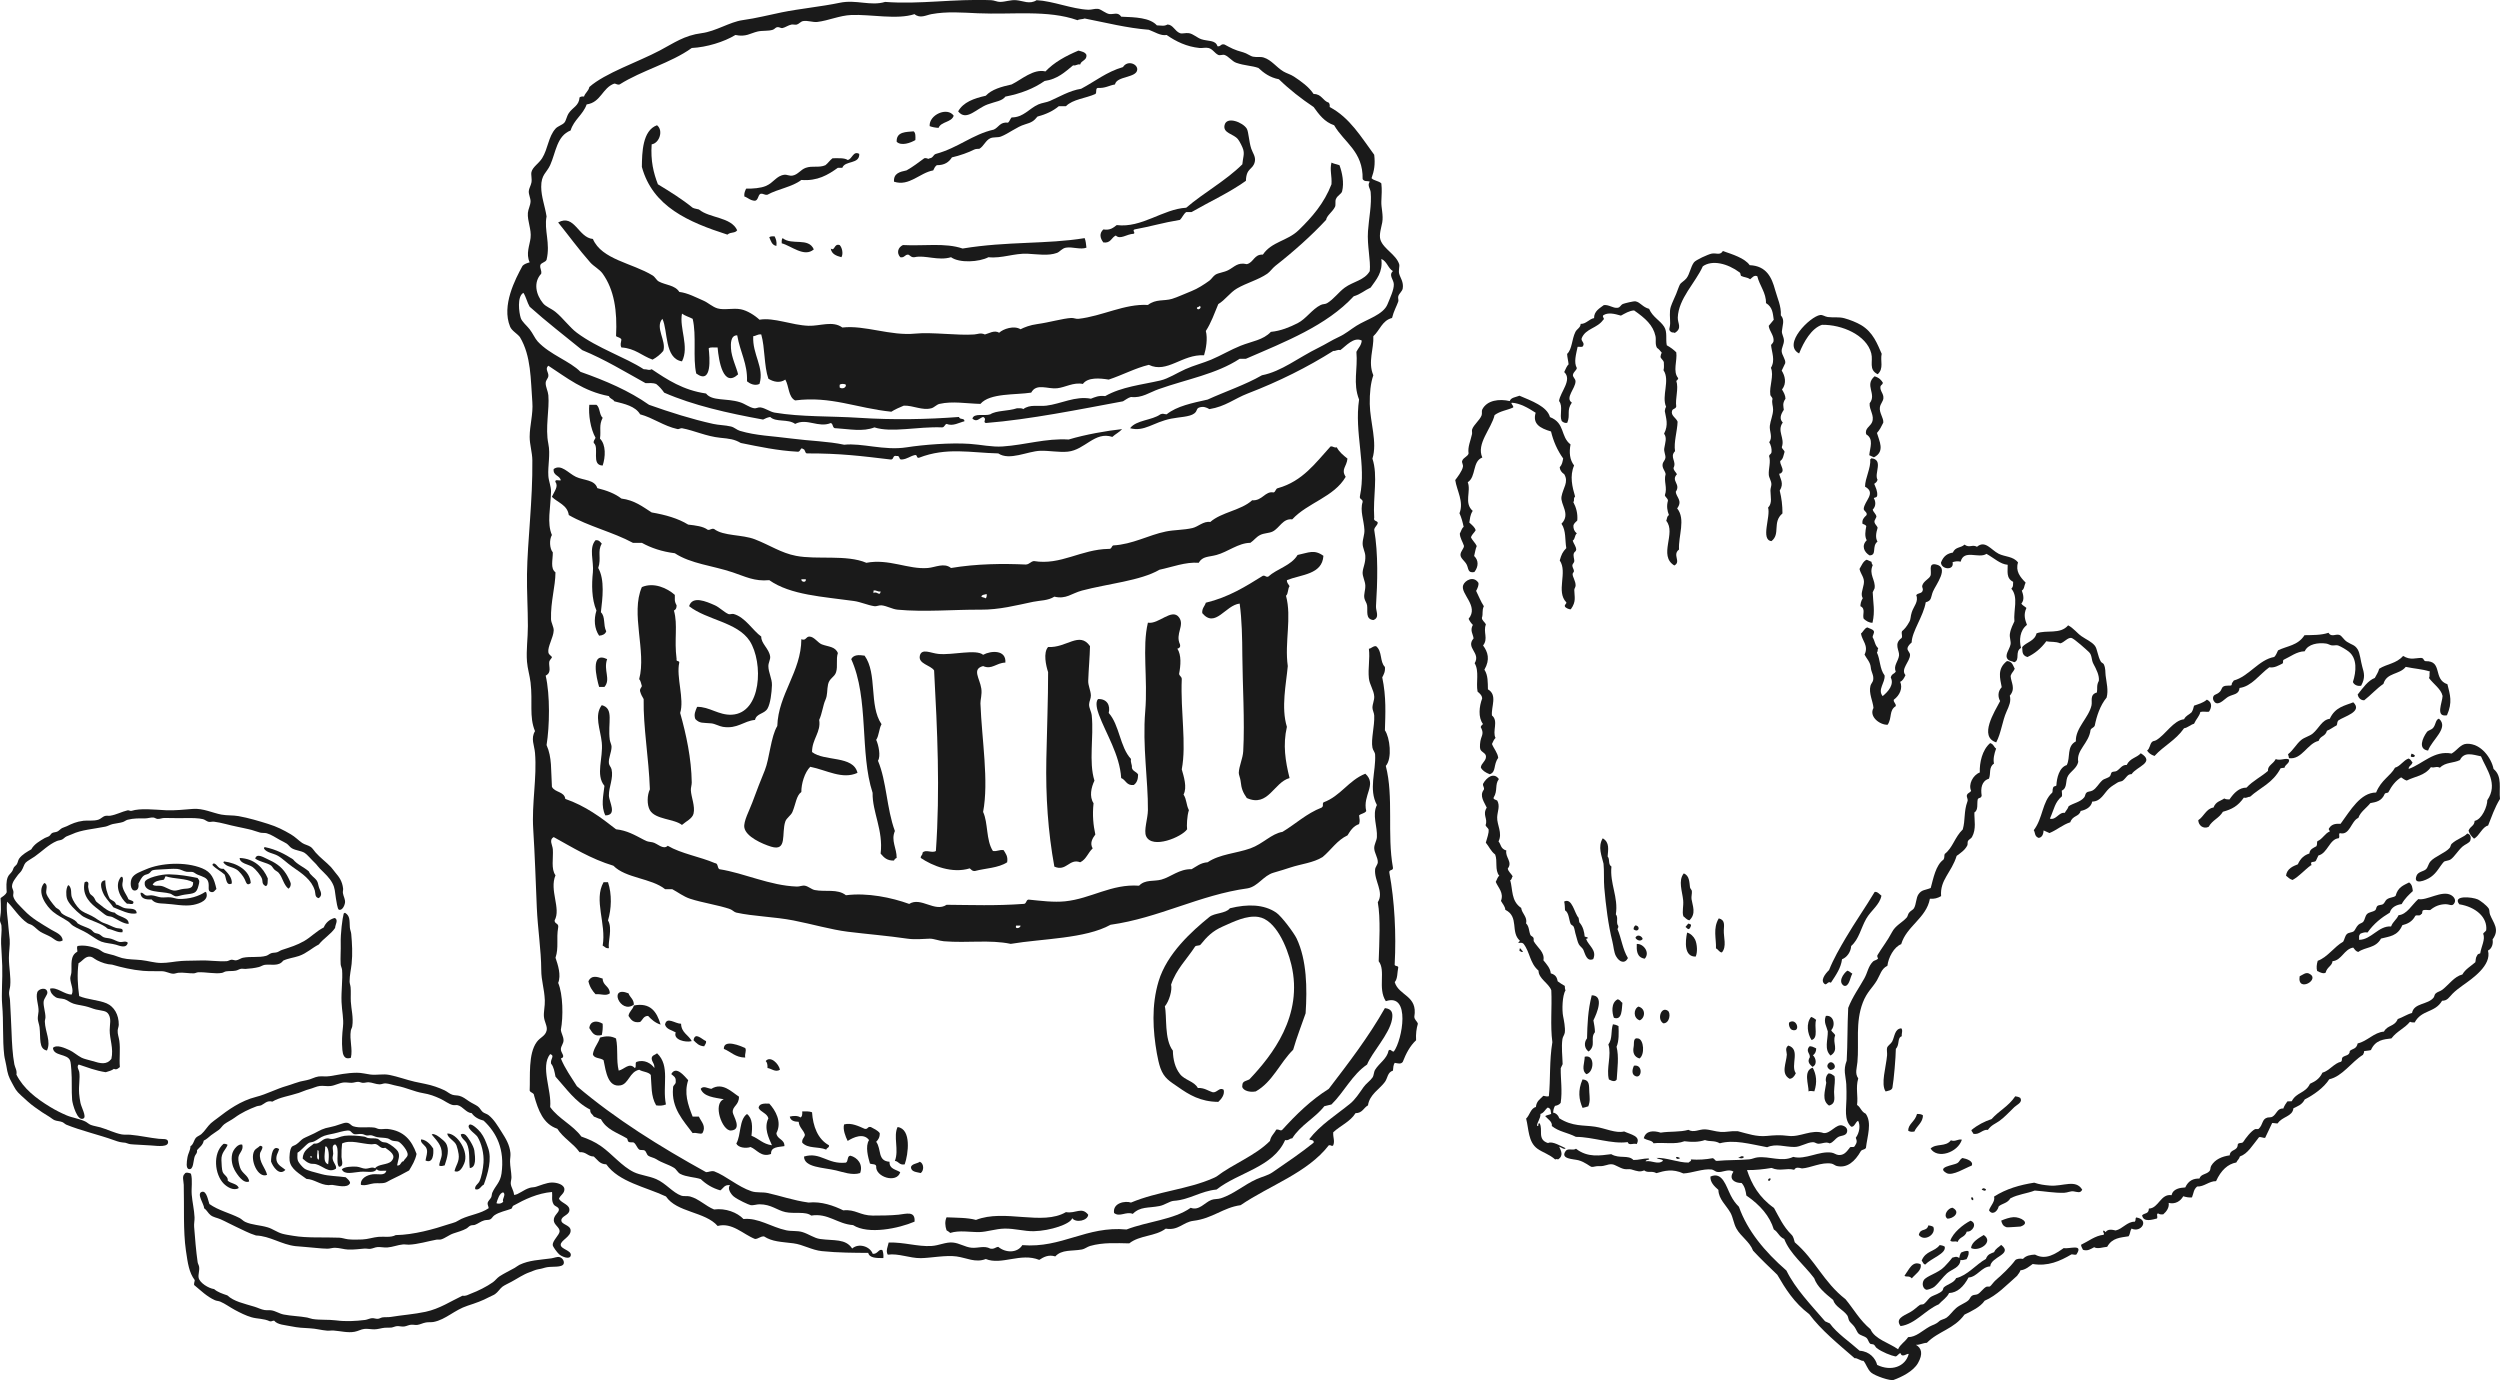 <?xml version="1.0" encoding="UTF-8"?>
<svg id="b" data-name="レイヤー 2" xmlns="http://www.w3.org/2000/svg" viewBox="0 0 270.686 149.431">
  <defs>
    <style>
      .d {
        fill: none;
      }

      .d, .e {
        fill-rule: evenodd;
        stroke-width: 0px;
      }

      .e {
        fill: #1a1a1a;
      }
    </style>
  </defs>
  <g id="c" data-name="レイヤー 1">
    <g>
      <g>
        <path class="e" d="M131.814,5.009c.394.069.332-.304.772-.188.699.373,1.023.579,2.026.846.404.108.753.407,1.061.47.411.084.781-.024,1.158.094.841.264,1.362,1.047,2.122,1.503.351.212.777.312,1.157.564.777.516,1.6,1.098,2.122,1.88.879-.009.978.739,1.641.941.081.108.127.251.096.469,2.192,1.155,3.408,3.259,4.823,5.169.123,1.037.001,1.724-.289,2.538.256.283.798.288,1.061.564.078.726.031,1.116,0,1.974-.025.669.237,1.466.097,2.256-.085.484-.376,1.337-.193,1.881.339,1.002,1.674,1.562,2.026,2.632.073.222-.092.678,0,1.034.11.426.503.895.386,1.597-.055.322-.4.542-.483.846-.058.214.059.393,0,.565-.178.522-.481,1.001-.675,1.785-1.074.27-1.324,1.342-2.026,1.974.075,1.361-.615,2.785,0,4.229-.297.838-.403,1.953-.386,3.102.03,1.963.843,4.173.289,5.921.62,1.881.042,4.135.193,6.392-.118.429.339.296.386.563-.061.318-.342.419-.386.753.449,2.591.358,5.714.193,8.271-.034.521.441,1.244-.289,1.503-.893-.1-.58-1.01-.676-1.597-.043-.267-.233-.489-.289-.751-.097-.464.122-.849.097-1.412-.021-.465-.315-.964-.29-1.408.03-.518.336-1.019.29-1.788-.026-.436-.287-.868-.29-1.314-.003-.512.222-.979.193-1.503-.053-1.034-.498-2.064-.193-3.01.038-.348-.39-.245-.288-.657.708-3.394-.629-6.83-.097-10.433-.691-1.78-.121-3.276-.289-5.17.19-.409.534-.671.579-1.221-.86-.441-1.721.604-2.315,1.033-.363-.071-.462.115-.773.094-2.762,1.742-5.861,3.299-9.259,4.606-1.444.556-2.402,1.412-4.149,1.693-.326-.192-.639-.312-1.061-.188-.399.117-.194.364-.58.658-.5.382-1.58.376-2.507.563-1.969.4-2.867,1.444-4.438,1.035.664-.898,2.382-.849,3.279-1.505.306-.129.323-.02.676,0,1.107-.893,2.79-1.229,4.438-1.597,1.949-.89,4.085-1.597,5.884-2.633,2.129-.413,3.894-1.89,6.174-3.007.714-.35,1.379-.787,2.122-1.127.763-.35,1.27-.806,1.93-1.222,1.14-.718,2.917-1.19,3.376-2.349.245-.618.704-1.548.675-2.163-.023-.511-.593-.952-.096-1.41-.545-.315-.64-1.069-1.255-1.316.18,1.448-.53,2.207-1.157,3.101-.637.288-1.11.737-1.832.94-2.945,3.178-7.376,4.908-11.672,6.768h-.676c-2.523,1.658-5.703,2.203-8.778,3.29-.96.338-1.837.995-2.99.846-.35.097-.581.311-.868.47-4.621.855-10.09,1.974-14.855,2.35-.379-.131.191-.432-.289-.658-.422.132-.668.61-1.158.188.141-.646,1.34-.26,1.93-.47.672-.437,1.902-.327,2.893-.657.256.002.551-.035.675.094.746-.555,1.63-.269,2.509-.377,1.578-.191,3.145-1.079,4.822-.752.437-.169.84-.371,1.544-.282,1.795-1.021,3.94-1.219,5.98-1.692.861-.199,1.738-.786,2.701-1.221.905-.408,1.91-.661,2.798-1.034,1.075-.452,2.134-1.088,3.183-1.504,1.262-.501,2.432-.611,3.281-1.504,1.068-.101,2.055-.515,2.894-.94.928-.47,1.56-1.512,2.507-1.974.241-.118.475-.068.676-.188.741-.44,1.249-1.196,1.929-1.692.909-.662,2.135-.787,2.701-1.785.115-1.185-.301-2.746-.193-4.324.099-1.444.417-2.842.289-4.229-.034-.369-.399-.72-.096-1.128-.268-.133-.562.048-.773-.282.06-3.002-1.995-3.946-3.086-5.828-1.048-.357-1.635-1.163-2.22-1.974-1.352-.907-2.621-1.896-3.761-3.007-.967-.185-1.629-.669-2.218-1.223-.719-.258-1.497-.239-2.412-.563-.44-.156-.825-.705-1.254-.846-.2-.066-.493.085-.676,0-.407-.192-.595-.638-1.061-.752-.314-.077-.678.029-.964,0-1.398-.139-2.551-.701-3.569-1.409-.63.125-1.337-.354-1.929-.565-2.376-.186-4.632-.768-6.946-1.221-.22.098-.582.058-.771.187-3.233-1.145-7.072-.585-10.805-.752-1.629-.072-3.33-.216-5.015.094-.585.108-1.224.51-1.834,0-1.874.627-4.759.004-6.849.094-1.263.053-2.432.598-3.666.751-.475.06-1.045-.178-1.543-.094-.266.045-.438.303-.676.376-.167.052-.406-.032-.579,0-.356.069-.667.311-.964.376-.211.047-.327-.121-.579-.094-.198.022-.276.213-.482.282-.479.16-1.136.071-1.64.188-.806.189-1.274.621-2.411.377-1.227.75-3.129,1.333-4.727,1.409-2.277,1.636-5.418,2.427-7.813,3.948-.295.068-.352-.096-.579-.093-1.296.459-1.441,2.041-2.99,2.255-.394,1.12-1.385,1.658-1.737,2.82-1.508.592-1.592,2.383-2.218,3.76-.377.827-.974,1.007-.965,2.35.007,1.09.393,2.021.579,3.197-.288,1.498.437,2.893,0,4.699-.129.281-.546.281-.675.564-.067.411.165.529.096.94-.869.934-.573,2.257.194,3.195.314.389.868.55,1.35.94.808.654,1.53,1.671,2.315,2.256,2.27,1.693,5.25,2.655,7.235,3.948.405-.013.539.17.868,0,1.696,1.136,3.395,2.269,5.885,2.631.65.847,2.207.484,3.665.94.589.185.999.56,1.544.658.214.039.429-.123.675-.094.525.064,1.041.481,1.543.564,2.919.487,6.015.359,9.164.564,3.643.237,7.355.171,10.804-.094.023.323.626.08.579.47-.561.129-1.253.573-1.929.282-.218.07-.211.36-.482.377-2.668-.11-5.457.609-7.332,0-1.24.495-2.708.183-4.147.094-.444.058-.272-.487-.579-.564-1.344.552-2.572-.568-3.858.093-.776-.573-2.07-.145-2.701-.751-.303.049-.538.164-.771.282-3.847-.702-7.556-1.536-10.708-2.914-.246-.355-.529-.675-.868-.94-.29-.124-.738-.096-1.157-.094-2.236-1.235-4.384-2.558-6.848-3.572-1.908-1.556-3.868-3.061-5.692-4.7-.27-.456-.389-1.06-.675-1.502-.709.385-.479,2.14-.289,2.725.133.41.63.796.964,1.222.342.435.568.988.868,1.316,1.319,1.437,3.52,2.141,4.631,3.289,2.715.957,5.283,2.058,7.428,3.572,2.319.823,4.622,1.551,6.945,2.067.611.136,1.296.13,1.929.283.362.088.616.364.964.469,1.759.527,3.498.556,5.692.846,1.82.241,3.897.287,5.595.658,1.89-.214,4.337.658,6.752.282,1.88-.293,4.784-.517,6.849-.376,1.241.084,2.378.362,3.57.281,2.425-.165,4.681-.902,7.138-.752,1.802-.542,4.162-.957,5.788-1.127-.297.338-.732.539-1.061.845-1.902-.633-2.955,1.41-4.824,1.598-.938.095-2.052-.129-2.991-.094-1.37.05-3.324,1.099-4.533.283-2.981-.07-5.599-.693-8.586.47-.329.069-.122-.383-.482-.283-.487.12-.795.416-1.35.47-.398.074-.182-.45-.579-.375-.489-.132-.265.431-.675.375-3.158-.372-5.4-.668-9.068-.658-.224-.064-.14-.427-.386-.47-.333-.297-.235.396-.676.282-2.102-.116-4.044-.529-6.077-.941-.694-.409-1.223-.464-2.218-.563-1.522-.153-2.807-.783-4.148-1.034-.138-.026-.347.124-.482.094-1.538-.342-2.639-1.225-4.051-1.599-.514-.878-1.67-1.129-2.798-1.409-.124-.256-.494-.271-.579-.564-2.776-.523-4.573-1.998-6.56-3.29-.409.336.058.737,0,1.129-.043.284-.284.421-.29.751-.007.418.251.873.29,1.316.133,1.53-.357,3.546,0,5.264.238,1.145-.073,2.379,0,3.477.037.562.303,1.15.289,1.692-.049,1.829-.462,3.387.096,4.7-.303.496-.249,1.485.097,1.88.008.846-.289,1.726.289,2.163-.008,1.563-.534,3.152-.482,5.075.011.391.305.838.29,1.223-.03.743-.667,1.751-.579,2.348.049.334.366.373.386.563.005.048-.268.308-.289.47-.072.552.294,1.155-.386,1.503.488,2.117.426,5.478.096,7.519.602,1.356.463,2.7.579,4.511.285.631,1.353.501,1.447,1.317,2.182.758,3.859,2.005,5.498,3.291,1.191.127,2.022.625,2.991,1.128.503.259.427.176.964.283.495.094,1.151.858,1.64.374,1.465.861,3.485,1.179,5.113,1.88.371.015.234.523.482.657,2.712.425,5.443,1.777,8.392,1.88.293.011.578-.146.869-.093.363.065.713.4,1.061.47,1.161.227,2.468-.164,3.376.563,2.332-.3,4.949.252,6.849.939,1.277-.804,2.771.95,4.051.094,2.754.021,5.275.123,8.296-.094.386.03.262-.433.579-.468,1.334.135,2.722.313,3.956.187,2.811-.288,5.03-1.911,8.007-1.691.664-.698,1.599-.438,2.411-.659,1.031-.281,1.957-1.171,3.28-1.128.532-.295.957-.695,1.736-.751,1.308-.888,3.101-.958,4.629-1.504,1.352-.483,2.281-1.592,3.473-1.786,1.433-.861,2.591-1.987,4.245-2.632.261-.206.026-.314.193-.563,1.867-.687,2.708-2.375,4.534-3.103,1.297,1.176-.321,2.312.097,4.041-.147.264-.562.269-.772.472.036.434.119.54,0,.94-.62.21-.944.708-1.254,1.22-1.149.541-1.777,1.59-2.7,2.351-1.011.628-2.31.744-3.473,1.127-.573.188-1.015.327-1.833.564-1.113.322-1.666,1.473-2.797,1.693-5.203.712-9.637,3.218-14.856,3.947-2.722,1.516-7.417,1.499-10.804,2.068-2.276-.476-4.672-.071-7.235-.282-.518-.041-1.093-.288-1.543-.281-.558.006-1.548.125-2.411,0-2.161-.318-4.315-.485-6.463-.752-1.802-.225-3.819-.819-5.885-1.223-2.052-.4-4.329-.438-6.173-.845-.274-.061-.393-.276-.675-.376-1.233-.44-2.981-.68-4.341-1.129-.706-.231-1.321-.713-1.93-1.034h-.771c-1.499-1.202-4.259-1.175-5.595-2.538-2.451-.744-4.408-1.968-6.462-3.101-.551.306-.128.855-.097,1.317.066.985-.214,2.137.289,2.818-.692,1.625.624,3.586-.096,4.887-.019.395.474.292.386.751-.223,1.293.087,2.145-.289,3.291.268.793.625,1.88.289,2.725.52,1.21.563,3.665.29,5.075.041.405.282.709.289,1.129.006.358-.263.607-.289.939-.036.425.591.862,0,1.035.457,1.121,1.127,2.033,1.736,3.008,4.194,3.559,8.982,6.538,13.987,9.305.317-.003.48-.158.868-.094,1.33.508,2.56,1.665,4.052,2.162.54.181,1.183.068,1.736.188,1.31.283,2.769.801,4.438,1.034,1.384-.146,2.743.344,3.762.845,1.327-.14,1.774.554,3.183.566.793.004,1.996-.013,2.797-.096.819-.084,1.837-.455,1.736.752-1.719.737-5.009,1.426-6.656.375-1.713-.122-2.699-1.327-4.534-1.032-.608-.482-1.845-.166-2.797-.378-.922-.203-1.519-.837-2.798-.844-.286-.004-.681.143-.964.092-.189-.032-1.387-.576-1.833-.938-.286-.234-.746-.889-.386-1.223-.636-.088-.737.349-1.061.563-.872-.248-1.555-.679-2.122-1.221-.677-.227-1.542-.215-2.219-.564-.277-.143-.41-.499-.675-.658-.692-.414-1.242-.494-1.93-.941-.246-.159-.664-.22-.868-.375-.169-.129-.196-.443-.386-.564-.13-.083-.458-.006-.579-.094-.244-.18-.328-.566-.579-.751-.095-.072-.432.016-.579-.095-.126-.093-.079-.309-.193-.375-1.113-.654-2.175-.932-2.797-2.068-.296-.058-.503-.2-.772-.284-.124-.253-.428-.333-.386-.751-1.625-.829-2.598-2.293-3.762-3.572-.106-.524-.186-1.072-.482-1.409-.1-.53.459-.838-.096-1.034-1.088,1.367.187,3.918,0,5.735.909,1.275,2.453,1.933,3.376,3.194.781.276,1.437.557,2.122,1.034,1.22.853,2.267,2.195,3.569,2.82.684.328,1.61.406,2.412.752,1.043.45,1.793,1.462,2.701,1.786.301.107.666.013.965.095.966.262,1.681,1.033,2.604,1.408,1.26-.165,2.513.33,3.184,1.034,1.581-.17,3.037.886,4.63,1.221.572.123,1.18.023,1.736.188.702.21,1.279.664,1.929.752,1.527.212,2.754-.059,3.473,1.033.691-.616,1.929-.245,2.219.566.546.091.669-.616,1.061-.376.081.234.126.503.096.845-.734-.004-1.493.015-1.64-.563-1.381-.006-3.298-.01-5.016-.19-1.097-.112-2.033-.712-3.087-.846-1.32-.167-2.27-.161-3.183-.751-.421-.003-.57.261-.964.282-1.258-.479-2.489-1.835-4.052-1.409-1.355-1.563-4.427-1.451-5.595-3.195-2.262-1.056-5.086-1.562-6.463-3.479-.727-.012-.957-.509-1.351-.846-.669-.006-.81-.527-1.543-.47-.685-.962-1.771-1.534-2.411-2.538-1.531-.514-2.062-2.001-2.508-3.573-.004-.342-.398-.301-.483-.563.076-1.517-.181-3.97.772-5.263.378-.513.906-.615,1.061-1.221.119-.464-.232-.907-.289-1.506-.048-.504.124-1.178.096-1.786-.058-1.324-.381-2.066-.386-3.289-.008-2.145-.385-4.452-.482-6.767-.118-2.813-.21-5.666-.386-8.46-.176-2.807.418-5.603.192-8.272-.067-.802-.484-1.553,0-2.349-.652-1.567-.229-3.141-.481-5.265-.093-.782-.326-1.49-.386-2.256-.099-1.253.096-2.521.096-3.855,0-1.893-.123-3.764-.096-5.637.049-3.513.63-8.013.579-12.315-.01-.862-.291-1.694-.29-2.537.002-1.246.39-2.469.29-3.76-.192-2.482-.116-4.982-1.35-7.049-.34-.415-.875-.671-1.062-1.128-.935-2.288.566-5.141,1.351-6.58.183-.198.474-.29.771-.377-.428-.932-.002-1.83.097-2.631.116-.944-.358-1.829-.29-2.725.03-.388.274-.816.29-1.223.013-.363-.213-.744-.193-1.128.015-.286.227-.61.289-.939.073-.389-.068-.833,0-1.127.129-.561.798-.924,1.158-1.504.64-1.03.669-2.326,1.447-3.196.26-.29.731-.387.964-.658.193-.223.232-.664.482-1.034.423-.624,1.101-.783,1.158-1.692.112-.078.259-.124.482-.094.13-.407.489-.588.579-1.034,1.69-1.504,5.26-2.7,7.622-3.948,1.537-.812,2.648-1.638,4.533-1.88,1.531-.196,3.048-1.216,4.438-1.41,1.543-.216,2.753-.543,4.244-.846,1.964-.397,4.309-.622,6.27-1.034,1.785-.376,3.322.387,4.92-.094,3.766.288,7.416-.35,11.479-.187.331.012.651.192.965.187.598-.008,1.14-.236,1.736-.187.756.062,1.459.487,2.22,0,1.771.089,3.838.963,5.594,1.034.367.015.717-.14,1.061-.094.331.044.85.529,1.254.564.456.04.891-.253,1.253.283,1.549.057,3.103.109,3.859.939.585.014.742.119,1.158-.094.604.028.783.731,1.35.94.249.091.597-.059.964,0,.471.077.876.499,1.351.658.705.235,1.52.058,1.736.752ZM110.495,100.222h-.482c-.156.461.52.249.482,0Z"/>
        <path class="e" d="M117.634,5.948c.06.621-.572.571-.675,1.035-.358-.068-.415.16-.771.094-.874.715-1.681,1.495-3.088,1.692-1.157.815-2.58,1.37-4.244,1.691-.364.491-1.036.517-1.929.847-1.235.454-2.296,1.867-3.184.751.554-.996,1.71-1.405,2.991-1.692.641-.69,1.697-.978,2.797-1.221,1.07-.525,2.366-1.723,3.666-1.411.94-.994,2.202-1.676,3.569-2.255.357.091.736.16.868.47Z"/>
        <path class="e" d="M120.721,9.144c-.632.105-1.044.424-1.833.375-.32.002-.098.531-.289.659-1.033.466-2.443.565-3.183,1.317h-.772c-.62.524-1.403.888-2.315,1.127-.372.472-.623.634-1.35.846-.888.26-1.784,1.004-2.605,1.316-.352.134-.804.028-1.156.188-.493.222-.693.839-1.159,1.128-.055.034-.367-.016-.579.094-.547.288-1.589.668-2.411.845-.317.506-.795.855-1.64.846-.187.131-.286.347-.386.565-1.463.254-2.597,1.766-4.245,1.221-.065-.91.639-1.071,1.351-1.221.7-.385,1.302-.862,1.929-1.317.334-.076.408.175.579,0,.373-.013.38-.382.675-.47,2.404-.65,3.977-2.119,6.27-2.631.531-.235.667-.855,1.544-.753.177-.142.226-.405.386-.564,1.287.002,1.905-.974,2.893-1.409.39-.173.876-.212,1.255-.376.906-.392,2.15-1.137,3.377-1.317,1.502-.792,2.75-1.832,4.534-2.351.489-.784,1.595-.341,1.543.283-.075.908-2.226.668-2.411,1.599Z"/>
        <path class="e" d="M103.261,12.528c-.236.741-1.361.617-1.64,1.317-.366-.019-.686-.084-.964-.188-.084-1.229,1.912-2.121,2.604-1.128Z"/>
        <path class="e" d="M127.762,23.807c-1.886.31-3.095.701-4.919,1.034-.294.115.14.359-.096.47-.768.032-1.459.673-1.931.188-.488.213-.53.862-1.35.752-.371-.481-.455-.993,0-1.41.767.12,1.081-.2,1.447-.47,2.718.336,4.992-1.735,7.524-1.88,1.934-1.656,4.278-2.914,6.077-4.7.077-.806.24-1.064.097-1.598-.057-.215-.363-.862-.579-1.127-.474-.583-1.629-.635-1.446-1.505.216-1.029,2.005-.308,2.411.376.198.333.229,1.4.483,2.162.15.454.507.861.385,1.41-.2.903-.924.623-.963,2.068-1.798,1.288-3.927,2.253-5.885,3.383h-.58c-.296.213-.42.593-.675.846Z"/>
        <path class="e" d="M71.138,13.561c.715.556.263,1.941-.579,2.068-.127,1.784.206,3.121.675,4.324,1.308.794,2.604,1.599,3.762,2.538.183.103.456.119.676.187,1.166.963,3.485.803,4.147,2.256-.276.363-.671.14-1.061.47-4.204-1.356-8.087-3.025-9.26-7.332.017-1.547.061-3.945,1.639-4.512Z"/>
        <path class="e" d="M98.919,14.22c.227.155.209.548.193.94-.499.31-1.539.68-2.025.188-.053-1.123,1.056-1.047,1.832-1.128Z"/>
        <path class="e" d="M93.035,16.663c.052,1.147-1.541.691-1.833,1.504h-.483c-1.061.764-2.216,1.459-3.955,1.317-.984.763-2.54.97-3.665,1.598-.358.066-.413-.161-.771-.094-.274.172-.214.67-.578.751-.523-.023-.755-.33-1.158-.469-.042-.385.089-.602.193-.845.738.011,1.562-.051,2.122-.282.875-.36,1.142-1.115,2.027-1.222.272-.033.538.149.868.093.602-.102.873-.643,1.447-.845.722-.254,1.425.026,2.122-.282.289-.22.479-.537.772-.752.607.003,1.283-.06,1.64.188.505-.094.582-1.033,1.254-.659Z"/>
        <path class="e" d="M83.871,25.593c.135.275.259.562.193,1.034-.496-.082-.598-.546-.772-.939.115-.109.341-.107.579-.095Z"/>
        <path class="e" d="M84.739,25.781c1.0.823,2.795-.118,3.376,1.221-1.031.903-2.437-.389-3.473-.658-.012-.231-.014-.453.096-.563Z"/>
        <path class="e" d="M117.441,25.781c.12.29.15.668.193,1.034-.63.245-1.52-.119-2.218,0-.435.073-.667.453-.965.564-.946.35-2.124.146-3.183.094-1.44-.071-2.82.535-4.244.376-.994.523-3.137.66-4.052,0-1.384.424-2.829-.268-3.955,0-.364.041-.452-.186-.675-.282-.397-.011-.387.375-.868.282-.426-.482-.241-1.065.288-1.316,2.269.121,4.589-.268,6.463.376,4.867-.802,9.085-.449,13.216-1.127Z"/>
        <path class="e" d="M90.913,26.533c.246.23.425.921.193,1.316-.556-.149-1.071-.335-1.157-.941.466.338.331-.58.964-.376Z"/>
        <path class="d" d="M129.885,33.112c.306.148-.121.564-.289.282-.03-.216.279-.104.289-.282Z"/>
        <path class="d" d="M91.588,41.666c.039.351-.439.484-.675.283v-.283c.129-.134.547-.134.675,0Z"/>
        <path class="e" d="M63.806,43.828h.772c.404.295.299,1.086.675,1.41-.427.823-.159,1.35-.29,2.255.666.661.598,1.99.29,2.914-1.295-.028-.317-1.96-.965-2.444-.046-.295.138-.368.193-.563-.542-.957-.781-2.505-.675-3.572Z"/>
        <path class="e" d="M65.158,58.867c-.502.815-.02,1.581-.386,2.631.733,1.273.461,3.31.289,4.793.519.504.222,1.332.579,2.069-.11.3-.384.44-.771.469-.505-.749-.596-1.742-.289-2.724-.537-1.247-.519-2.86-.386-4.135.123-1.185-.47-2.632.289-3.479.395-.04.504.199.676.377Z"/>
        <path class="e" d="M143.293,60.181c-.13,2.036-2.379,2.007-3.955,2.633-.013.325.188.443.289.657-.208.269-.125.819-.386,1.034.64,2.363-.169,5.053.193,7.614-.175,1.94-.739,4.496-.096,6.58-.45,1.966-.165,3.711.289,5.545-1.71.463-2.303,3.206-4.63,2.163-.41-.607-.58-.95-.676-1.881-.025-.245-.198-.66-.193-.846.024-.732.437-1.535.482-2.35.179-3.214-.078-7.315-.097-10.34-.011-1.898-.047-3.867-.289-5.638-1.544.169-2.639,2.723-4.051,1.034-.045-.545.274-.737.385-1.128,2.456-.586,4.31-1.754,6.174-2.914.294-.068.283.162.579.094.968-.871,2.5-1.196,3.183-2.35,1.191-.242,1.791-.638,2.797.093Z"/>
        <path class="d" d="M86.765,62.72h.483c.076.397-.517.322-.483,0Z"/>
        <path class="e" d="M73.839,89.321c-.849-.676-2.883-.577-3.473-1.598-.335-.582-.303-1.653,0-2.257-.122-3.47-.726-6.674-.675-9.775-.16-.25-.297-.525-.386-.845-.046-.295.137-.366.193-.563-.085-.263-.121-.571-.29-.752.802-3.014-.956-7.114.29-9.965,1.3-.557,2.754.118,3.569.846.026.447-.089.635.193,1.129.005.285-.088.479-.289.564.441,1.583.008,3.104.289,5.263-.085.303.317.129.289.375-.353,1.553.571,3.943.096,5.454.665,2.355,1.214,4.928,1.254,7.518.004.283-.108.563-.096.845.031.737.486,1.737.289,2.538-.132.544-.828.84-1.254,1.224Z"/>
        <path class="d" d="M94.579,63.941c.357-.065.413.161.771.096-.081.612-.436-.112-.771.187v-.282Z"/>
        <path class="d" d="M106.829,64.319c.031.216-.015.359-.096.47-.127-.097-.355-.093-.483-.188.055-.228.365-.211.579-.282Z"/>
        <path class="e" d="M75.479,76.536c1.316-.036,2.343.925,3.763.847,3.225-.176,3.432-5.642,1.929-7.99-1.363-2.055-4.635-2.25-6.559-3.759.357-1.168,1.845-.516,2.797-.094.481.214.994.743,1.447.939.182.08.393-.049.579,0,1.262.346,2.07,1.794,2.99,2.445-.029.753.853,1.311.964,2.162.042.32-.193.654-.193,1.033-.001.697.41,1.371.386,2.068-.028.831-.169,2.004-.482,2.538-.35.596-1.192.499-1.35,1.223-1.249.118-1.885.994-3.474.752-.395-.061-.859-.337-1.254-.378-.935-.091-1.243.036-1.736-.47-.189-.501.023-.911.193-1.315Z"/>
        <path class="e" d="M127.762,69.769c.076.325-.09.414-.289.47.461.668.367,1.832.193,2.727.039.243.288.283.289.563-.147,3.546.525,7.011,0,9.773.21.738.606,1.968.193,2.726.362.582.261,1.049.579,1.693-.207.627-.248,1.71-.193,2.068-.568.836-3.786,2.189-4.437.751-.279-.615.184-1.913.193-2.818.029-3.196-.605-6.961-.29-10.716.292-3.487-.355-6.929.29-9.587,1.162.214,2.61-1.629,3.375-.565.632.878-.446,1.763.097,2.914Z"/>
        <path class="e" d="M90.72,70.709c-.224.683.013,1.404-.193,2.069-.17.549-.717.64-.868,1.314-.135.604-.037,1.147-.289,1.692-.257.554-.354,1.48-.675,2.163.224,1.31-.781,2.081-.772,3.479,1.336,1.046,4.472.342,4.92,2.254-1.635.754-3.344-.304-5.113-.657-.603.589-.978,1.842-.965,2.725-.554.408-.594,1.277-.964,2.163-.164.391-.643.654-.771,1.034-.441,1.302.252,3.279-1.544,2.725-.964-.298-2.726-1.08-2.893-2.068-.113-.662.563-1.89.868-2.725.511-1.404.882-2.32,1.35-3.479.507-1.258.646-3.64,1.35-4.793.106-3.449,2.586-5.864,2.604-9.4.498.223.483-.283.868-.281.521,0,.919.683,1.351.845.723.272,1.445.22,1.736.94Z"/>
        <path class="e" d="M118.02,69.957c-.025,1.204-.144,2.386-.194,3.759-.018.509.281,1.069.289,1.599.005.32-.178.607-.193.939-.019.415.247.783.288,1.223.231,2.391-.345,4.989.29,7.049-.354.731-.571,1.732-.096,2.445-.142,1.298-.024,2.385.193,3.383-.317.424-.622.934-.289,1.503-.497.455-.697,1.199-1.35,1.504-1.186-.455-1.492,1.048-2.798.471-.684-3.742-.95-7.606-.868-11.656.064-3.264.197-6.546.191-9.398-.229-.701-.549-2.114,0-2.727,1.985.13,3.385-1.741,4.535-.094Z"/>
        <path class="e" d="M148.985,69.957c.714.569.381,1.674.965,2.257.052.519-.13.813-.289,1.126.45,2.138.34,3.965.289,5.735.531.748.817,3.052.096,3.853.873,3.349.125,7.45.772,10.997.076.388-.461.178-.386.564.576,3.095.747,6.676.579,9.868-.071.321.356.156.386.378-.121.541-.056,1.26-.386,1.597.444,1.512,2.52,1.431,2.123,3.759.021.355.303.457.385.754-.153.509-.233,1.089-.193,1.786-.66.609-1.092,1.441-1.446,2.35-.207.266-.514.156-.868.095-.145.203-.165.528-.193.845-.602.187-.556.792-.868,1.221-.576.792-1.669,1.354-1.833,2.538-.473.259-.606.85-1.35.845-.565.923-1.641,1.349-2.413,2.068-.038.586.193.92,0,1.412-.183.176-.173-.057-.481,0-2.325,2.998-6.367,4.32-9.551,6.484-1.888.256-3.013,1.438-5.112,1.694-1.106.132-1.62,1.083-2.99.845-1.148.865-2.809.691-3.955,1.596-1.348-.023-2.843-.123-4.244.282-.303.09-.58.325-.87.378-1.119.203-2.177-.023-2.893.752-.741-.228-1.275.074-1.736.376-2.013-.812-4.066.601-5.788-.094-1.136.433-2.056-.127-3.183-.282-1.144-.157-2.853.18-3.859.187-1.217.009-2.415-.541-3.569-.375-.255-.392.026-.942.096-1.316,1.67-.049,3.128.463,4.631.375.821-.046,1.546-.444,2.314-.375.717.063,1.34.502,2.026.564.711.065,1.381-.258,2.027.093.439.087.547-.155.868-.188.792.668,2.071.688,2.604-.187,4.292.356,6.932-2.101,11.286-1.693,2.227-.868,5.146-1.063,6.946-2.35.902.354,1.532-.576,2.219-.845.331-.131.708-.072,1.06-.188,1.393-.455,2.518-1.47,3.859-2.068.653-.292,1.19-.378,1.736-.752,1.416-.972,3.116-2.127,4.437-3.195.069-.347-.337-.236-.482-.377,1.211-1.568,2.9-2.6,4.437-3.853.552-.449,1-1.153,1.448-1.786.277-.394.706-.667.964-1.034.169-.239.13-.583.289-.845.432-.707,1.313-1.216,1.447-2.068.251-.254.291.113.579.093.93-1.253,1.845-6.385-.868-5.451-.904-1.402.026-3.309-.772-4.323.064-1.997.22-4.635-.096-6.392.708-1.116-.419-2.331-.289-3.571.026-.248.283-.522.289-.751.014-.516-.358-.982-.386-1.504-.023-.423.262-.804.289-1.221.073-1.134-.539-2.394,0-3.477-.918-1.717-.094-3.634-.193-5.451-.015-.282-.232-.462-.289-.754-.177-.91.242-2.309.193-3.476-.012-.297-.192-.592-.193-.845-.001-.43.214-.806.193-1.224-.033-.677-.507-1.275-.579-1.974-.113-1.101.135-2.106,0-3.195.308-.045.404-.297.772-.282Z"/>
        <path class="e" d="M108.856,71.741c-1.013.035-1.459.8-2.411.378-1.246.325-.355,1.323-.193,2.445.093.638-.111,1.217-.096,1.598.152,3.977.922,8.411.289,11.749.558,1.195.301,3.054,1.061,4.229.485.066.673-.159,1.157-.094.21.36.494.646.386,1.316-.947.628-2.404.651-3.472.941-.326.035-.412-.162-.579-.282-1.89.587-4.034-.262-5.305-1.129-.025-.276.218-.289.193-.564.338-.41,1.017.085,1.446-.188.465-6.593.154-13.125-.193-19.55-.377-.576-1.747-.704-1.543-1.599.191-.833,1.197-.263,2.025-.187,1.575.146,4.062-.549,4.824.094.852-.464,2.515-.568,2.411.844Z"/>
        <path class="e" d="M93.614,70.99c1.407,1.96.448,5.377,1.833,7.426-.28.48-.269,1.243-.579,1.693.251.515.518,1.78.193,2.256.951,2.269.929,5.167,1.832,7.612-.45,1.05.204,1.849.193,2.915-.139.054-.235.146-.29.282-.773.034-1.112-.358-1.447-.752.309-2.53-.911-4.493-.868-6.579-1.413-4.329-.376-10.201-2.315-14.476.249-.483.812-.477,1.447-.377Z"/>
        <path class="e" d="M65.737,71.367c-.426,1.194.425,2.184-.29,3.008h-.578c-.276-.936-.999-3.921.868-3.008Z"/>
        <path class="e" d="M123.228,83.868c-.003.528-.152.917-.481,1.128-.797.086-.84-.561-1.352-.752-.153-2.527-1.659-4.824-2.411-6.861-.205-.559-.411-1.337-.096-1.693.97-.043,1.357.683,1.157,1.506,1.172,1.301,1.212,3.707,2.413,4.98-.075.418.128.566.096.94.066.404.52.434.674.751Z"/>
        <path class="e" d="M65.543,88.286c-.497-1.004-.217-2.124-.097-3.196-.99-1.197-.116-3.025-.289-4.699-.146-1.415-.844-2.936,0-4.041,1.368.361.62,1.917.868,3.759.03.225.199.552.193.752-.018.657-.35,1.207-.289,1.786.026.245.23.397.289.657.219.969-.298,1.881-.289,2.822.006.683.95,2.148-.386,2.162Z"/>
        <path class="e" d="M65.833,95.523c.434,1.315.377,2.871,0,4.135.509.868-.031,2.334.096,3.008-.364.04-.453-.185-.675-.282.414-2.366-.998-4.933.096-6.862h.483Z"/>
        <path class="e" d="M134.515,117.516c-.017-.486.478-.473.772-.657,2.443-2.577,5.855-6.889,4.533-12.407-.48-2.013-1.721-4.881-3.568-5.169-1.282-.201-2.704.524-3.859,1.033-1.115.492-1.711,1.104-2.411,1.972-.124.131-.455.059-.579.19-.881,1.367-2.046,2.455-2.605,4.135.145.582-.206,1.797-.676,2.35.247,1.075-.086,3.555.869,4.795.018.964.237,1.851.771,2.537.52.67,1.544.773,1.93,1.504.735-.027,1.094.313,1.639.471.484.03.702-.585,1.158-.281.138.52-.23.993-.579,1.316-1.949-.015-3.178-.786-4.34-1.599-.904-.631-1.521-.936-1.93-2.068-.148-.414-.297-1.092-.385-1.598-.425-2.436-.605-5.158.193-7.802.907-3.004,3.609-5.42,5.498-6.954.557-.454,1.766-.354,2.219-.942,1.929-.477,3.681-.434,5.016.471.56.378,1.922,2.187,2.219,2.82,1.096,2.344,1.141,5.339.964,8.082-.406,1.181-.939,2.524-1.35,3.947-1.441,1.417-2.218,3.48-4.051,4.512-.809.16-1.582-.21-1.448-.659Z"/>
        <path class="d" d="M110.013,100.222h.482c.038.249-.638.461-.482,0Z"/>
        <path class="e" d="M65.254,105.955c.004.782.776.81.771,1.6-.432.32-.887.042-1.544.094-.349-.38-.646-.812-.771-1.41.311-.64.852-.525,1.544-.283Z"/>
        <path class="e" d="M68.63,108.777c-1.475,1.091-2.811-2.127-.579-1.223.154.446.58.625.579,1.223Z"/>
        <path class="e" d="M71.524,110.937c-.583-.185-.985-.543-1.351-.94-.513.001-.582.438-.868.66-.779.131-.995-.283-1.254-.66.067-.498.464-.676.579-1.127,1.767-.342,2.479.64,2.895,2.068Z"/>
        <path class="e" d="M148.02,115.262c-1.63,1.107-2.477,2.976-3.858,4.325-.271.049-.502.136-.771.187-1.016,1.296-2.591,2.051-3.473,3.479-.317.004-.369.267-.773.188-1.286,2.945-5.04,3.484-7.427,5.357-1.684.149-2.934,1.113-4.63,1.222-.432.028-.971.453-1.544.563-1.256.243-2.067.03-2.894.848-.727-.298-1.42.394-2.026-.096-.168-1.111,1.238-1.34,1.833-1.127,2.89-1.212,6.141-1.429,8.874-2.632.084-.037.321-.139.386-.188,1.771-1.359,4.21-2.256,5.788-3.853.09-.54.467-.8.675-1.224.346-.077.467.214.675,0,1.493-1.647,3.083-3.199,5.017-4.416,2.141-2.801,4.292-5.593,6.077-8.742.733.079.901.486.771,1.223-.283,1.604-2.168,3.564-2.701,4.887Z"/>
        <path class="e" d="M73.743,110.845c.026.975.813,1.213,1.157,1.88-.684.185-2.043-.152-1.736-.941-.417-.251-1.013-.327-1.158-.846.173-.92,1.101-.087,1.736-.093Z"/>
        <path class="e" d="M65.254,110.845c.029.467-.016.861-.096,1.221-.853.203-1.011-.255-1.351-.753.09-.798.818-.858,1.448-.469Z"/>
        <path class="e" d="M66.7,112.442c.249,1.197.005,2.305.29,3.478.628-.139,1.134-.928,1.736-.282.229-.059-.014-.579.194-.658.849-.31,1.592.169,1.929.658.043-.482-.264-.619-.289-1.034.009-.368.39-.373.579-.564,1.46,1.36.55,3.527.964,5.547-.364.142-.709.155-1.061.093-.586-1-.477-2.162-.578-3.29-.256-.344-.888-.325-1.254-.563-1.048.209-1.139,1.535-2.026,1.69-1.341.239-1.577-1.42-1.833-2.724-.323-.281-1.062-.155-1.157-.658.122-.728.571-1.135.771-1.787.633-.19,1.194-.197,1.736.095Z"/>
        <path class="e" d="M76.444,112.724c.046.294-.138.367-.193.564-.581-.03-.859-.355-1.158-.658.155-.958.936-.062,1.351.094Z"/>
        <path class="e" d="M80.688,113.476c.167.32-.074.55,0,1.033-1.081-.013-1.539-.631-2.315-.941-.033-1.119,1.888-.291,2.315-.093Z"/>
        <path class="e" d="M84.45,115.826c-.492.31-.927-.131-1.351-.188.016-.33-.026-.602-.193-.754.511-.613,1.42.297,1.544.942Z"/>
        <path class="e" d="M74.514,116.955c-.459,1.407-.039,2.624.482,3.946h.676c.263.588.815 1.0.385,1.787-.226.172-.614-.098-1.061,0-.982-1.333-2.329-2.697-2.122-4.888-.024-.369.349-.35.29-.752.032-.438-.268-.553-.483-.752.53-.983,1.477.286,1.833.66Z"/>
        <path class="e" d="M80.012,118.739c.011.949-.721,1.008-.675,1.692.024.361,1.082,1.892-.193,1.975-.95.063-2.007-2.928-.772-3.385-1.027-.191-2.174-.262-2.508-1.127.299-.383.75-.046,1.157,0,1.212-.755,2.201.34,2.99.845Z"/>
        <path class="e" d="M83.292,119.491c.676.731,1.403,2.005.772,3.196.057.696.893.632.869,1.409-.653.116-1.487.057-1.448.847-1.064.405-1.537-.48-2.218-.751-.531.187-1.355.058-1.543-.376.531-.923.292-2.599,1.157-3.197.612.469.602,1.396.482,2.351.899.376,1.221.892,2.219,1.034-.342-.779-.902-1.865-.386-2.915-.148-.577-.817-.644-1.061-1.127.049-.485.586-.493,1.157-.47Z"/>
        <path class="e" d="M86.862,120.338c.395-.01.791-.019,1.061.093.101,1.507.613,2.908,1.833,3.573.046.294-.259.248-.29.469-.929-.366-1.968-.074-2.604-.751-.055-.43.236-.522.29-.848-.148-.544-.62-.774-.675-1.41-.503-.01-.886-.139-.965-.564.397-.101.887-.115,1.157.094.196-.09.208-.361.193-.657Z"/>
        <path class="e" d="M94.29,122.029c.351.191.732.353.964.659.017.454-.164.718-.386.939.595.798.111,2.076,1.447,2.162-.044.795.698.825,1.158,1.129-.369,1.26-2.72.519-2.605-.657-.052-.264-.465-.173-.676-.282-.189-.657-.535-1.857-.096-2.538-.591-.807-1.691-.303-2.315.094-.231-.451-.546-1.263-.386-1.787.764-.225,1.633.213,2.218.471.385.093.291-.28.675-.189Z"/>
        <path class="e" d="M97.955,126.071c-.595.109-.632-.325-1.061-.377.464-1.189-.195-2.635.29-3.665,1.532.203,1.159,2.955.772,4.043Z"/>
        <path class="e" d="M91.588,125.883c.282-.133.103-.716.482-.752.754.185,1.409.932,1.061,1.88-.828.283-1.901-.116-2.604-.284-1.399-.33-3.47-.309-3.472-1.502,1.786-.544,2.53.873,4.533.658Z"/>
        <path class="e" d="M99.595,125.788c.453.188.469.956.097,1.223-.457-.118-1.045-.109-1.061-.658.138-.365.668-.35.964-.565Z"/>
        <path class="e" d="M117.827,131.522c-.049.651-1.343.914-1.737.376-.15.618-2.352,1.369-4.147,1.409-1.02.024-2.074-.304-3.184-.281-.933.018-1.923.36-2.702.375-1.021.021-2.18-.225-3.183.096-.094-.129-.258-.19-.386-.284-.162-.483-.199-.974,0-1.409,1.108.051,2.286.029,3.184.282,3.084-1.218,7.191.659,9.743-.846,1.061.197,1.696-.622,2.411.282Z"/>
        <path class="e" d="M144.162,17.603c.252.132.58.187.868.283.299.795.517,1.922.289,2.819-.079.317-.498.43-.674.848-.107.251.008.63-.098.845-.266.544-.897.939-.963,1.409-1.581,1.706-3.543,3.452-5.499,4.982-.304.237-.565.637-.868.846-.992.679-2.234.989-3.28,1.597-.767.447-1.275,1.249-2.026,1.693-.418,1.002-.785,2.054-1.35,2.913.216.812.025,1.938-.193,2.631-2.375-.138-3.987,1.997-5.981,1.034-1.467.355-2.793,1.081-4.342,1.598-.977-.16-2.264-.266-2.797.47-1.027-.204-1.906.376-2.797.47-1.021.108-2.234-.583-2.797.47-1.677.267-4.481.024-5.498,1.222-1.56-.04-3.02-.321-4.438,0-.312.071-.554.385-.868.47-1.003.271-1.949-.31-2.991-.282-.473.197-.942.398-1.35.659-3.756-.383-6.547-1.722-10.418-1.223-.741-.375-.657-1.553-1.061-2.256-.589.412-1.286.247-1.834-.094-.478-1.382-.359-3.346-.771-4.793-.405-.05-.539.164-.868.187-.113,1.979,1.224,3.375.675,5.17-.515.246-1.05-.033-1.35-.282.068-1.916-.73-3.1-1.061-4.982-.75-.012-.695.993-.675,1.41.047.979.62,2.115.772,2.819-1.608,1.493-2.097-1.467-2.219-2.913-.328.026-.782-.072-.964.094.097.959.406,3.999-1.35,2.725-.385-1.68.05-4.1-.386-5.921-.375-.199-.827-.321-1.157-.563-.305,1.57.817,3.595,0,5.169-1.922-.307-1.499-3.337-2.122-4.606-.836.935.467,2.396.096,3.477-.317.381-.705.692-1.158.941-1.158-.407-1.889-1.23-3.375-1.317-.157-.302-.047-.509,0-.845-.078-.238-.398-.24-.58-.377.144-2.754-.203-5.021-1.446-6.767-.351-.491-.959-.779-1.351-1.222-1.247-1.41-2.352-2.941-3.473-4.324,1.777-.969,2.174,1.653,3.763,1.787.949,2.236,4.261,2.603,6.462,3.949.287.175.409.512.676.658.714.389,1.758.383,2.218,1.127.928.112,1.831.61,2.604.94.522.223.978.684,1.544.845.728.209,1.659-.067,2.508.094.689.132,1.521.656,2.025,1.13,1.568-.27,3.474.591,5.306.657,1.243.045,2.628-.581,3.666.188,2.438-.282,5.194.93,7.91.658,1.797-.179,4.564.225,6.367.094.386-.028.676-.217,1.158,0,.416-.098,1.016-.511,1.543-.188.441-.412,1.605-.816,2.315-.376.421-.213,1.02-.455,1.833-.564,1.226-.165,2.755-.609,3.665-.658.252-.014.516.123.772.094,2.585-.291,4.988-1.648,7.524-1.503.868-.668,1.739-.398,2.604-.658.572-.172,1.355-.543,2.123-.846.66-.262,1.357-.713,1.929-1.127.235-.172.412-.506.675-.659.347-.201.889-.235,1.351-.47.701-.357,1.01-.888,2.026-.658.752-.176.759-1.076,1.737-1.033.955-1.412,2.654-1.469,3.858-2.632,1.482-1.432,2.775-2.927,3.57-4.982.063-.94-.204-1.518,0-2.351ZM129.595,33.394c.169.283.596-.134.289-.282-.011.178-.319.066-.289.282ZM90.913,41.666v.283c.237.201.714.069.675-.283-.129-.134-.546-.134-.675,0Z"/>
        <path class="e" d="M145.897,49.655c-.091.904-.726,1.138-.193,1.974-1.258,2.188-4.131,2.805-5.787,4.605-1.018-.126-1.374.946-2.123,1.317-.397.195-.922.158-1.351.375-.439.222-.642.562-1.061.848-1.293.009-2.451.989-3.665,1.314-.888.24-1.501.122-1.93.847-1.414-.112-2.909.474-4.244.751-2.028,1.191-5.629,1.52-8.393,2.256-1.131.303-1.714.968-2.99.66-.699.446-1.503.395-2.316.562-1.821.378-3.626.862-5.69.848-2.777-.022-6.088.276-8.972,0-.568-.054-1.163-.414-1.736-.47-.273-.026-.53.129-.772.094-.744-.112-1.473-.459-2.218-.564-3.348-.472-6.852-.632-9.165-2.256-1.609.156-2.592-.39-3.955-.845-2.2-.738-4.536-.926-6.27-2.069-1.395-.175-2.565-.571-3.569-1.126h-.966c-2.149-1.165-4.848-1.794-6.945-3.009-.156-1.102-1.197-1.341-1.833-1.974.27-.592.742-1.137.386-1.599-.091-.339.38-.131.579-.188-.106-.555-.86-.478-.771-1.222.821-.579,1.571.444,2.411.846.829.396,2.039.293,2.315,1.222,1.0.248,1.911.582,2.605,1.128,1.424.18,2.307.884,3.279,1.504,1.505.257,2.87.65,3.955,1.317.804.093,1.614.181,2.122.564.305.046.341-.171.675-.095,1.022.796,3.036.58,4.438,1.129,1.643.641,2.82,1.47,4.437,1.784,2.259.443,5.484-.163,7.621.754,2.45-.471,4.531.739,6.656.563.804-.065,1.765-.605,2.508,0,2.779-.467,5.64-.489,8.103-.376.394-.022.508-.319.869-.375,2.923.482,5.09-1.271,8.101-1.318.331.042.291-.281.483-.375,2.114-.115,3.815-1.118,5.692-1.503.919-.192,1.942-.156,2.894-.378.622-.142,1.193-.772,1.929-.656,1.217-1.07,3.342-1.257,4.533-2.35,1.108.083,1.413-1.035,2.316-.847.255-.065.204-.427.483-.469,2.673-.748,4.069-2.739,5.69-4.512.305-.047.341.17.676.094.274.516.715.868,1.157,1.221ZM87.248,62.72h-.483c-.034.322.559.397.483,0ZM94.579,64.223c.335-.298.689.425.771-.187-.358.065-.414-.161-.771-.096v.282ZM106.251,64.601c.127.095.355.091.483.188.081-.111.127-.254.096-.47-.213.071-.523.054-.579.282Z"/>
      </g>
      <g>
        <path class="e" d="M256.711,113.695c-.237.071-.501.072-.749.114.039.105-.033.251-.113.4-1.255.778-2.219,2.33-3.648,2.647-.61.943-1.706,1.698-2.659,2.188-.302.599-.781.727-1.224.954-.095.919-1.224.878-1.704,1.64-.188.016-.41-.06-.598-.043-.335.674-.443.974-.764,1.611-.205.017-.477-.143-.661-.071-.714.878-1.223,1.797-2.067,2.079-.093.314-.274.393-.388.652-.922.168-1.654.84-2.194,2.022-.762-.013-1.281.617-2.051.581-.402.346-.35.666-.558,1.179-.287.032-.607-.02-.945-.125-.295.533-.867.894-1.578.719.084.481-.218.927-.586,1.241-.174.008-.336.042-.57-.105-.216.092.009.34-.107.553-.431.098-1.486.474-1.611-.349.278-.276.712-.111.731-.724,1.057-.023,1.271-1.643,2.462-1.45.142-.697.913-.813,1.478-.839.347-.764.9-.976,1.538-.963.143-.503.755-.432,1.073-.796.16-.183.078-.382.201-.587.417-.701,1.172-1.012,2.002-1.13.061-.719.852-.413.873-1.187.133-.251.436-.059.588-.262.28-.43.834-1.157,1.272-1.382.091-.048.333.027.407-.043.5-.474.323-1.054.964-1.221.116-.03.354.004.5-.077.488-.266.534-.954,1.195-.891.126-.318.28-.564.446-.778.158-0.0.312-.013.47-.014.52-1.002,1.478-.841,1.979-1.893.506-.243,1.013-.489,1.343-1.201.752-.199,1.266-1.03,2.032-1.192.152-.192.018-.281.141-.463.276-.256.779-.158.794-.696.285-.272.71-.172.853-.82,1.026-.218,1.766-1.198,2.845-1.277.391-.735,1.142-.514,1.493-1.359.53-.181,1.003-.515,1.547-.658.196-1.098,1.714-.881,2.331-1.659.092-.115.098-.329.206-.434.219-.215.498-.234.74-.42.719-.554,1.299-1.444,2.175-1.654.3-.557.905-.895,1.401-1.326.067-.248.001-.448.195-.74.071-.188.222-.16.338-.224.092-.702.59-1.549.31-2.118.094-.171.239-.206.334-.377.16-1.409-1.141-2.533-2.913-2.816-.786-.996,1.375-.813,2.023-.519.188.086.899.585,1.16.974.108.161.054.433.147.667.354.905,1.083,1.59.273,2.682.082.422-.05.995-.496,1.206.429,1.599-1.745,3.071-2.703,3.749-.372.261-.837.621-1.132.919-.393.401-.552.764-1.136.768-.781,1.335-2.213.944-2.968,2.35-.164-.016-.31.018-.505-.076-.615.745-1.414,1.007-2.012,1.802-.859.103-1.732.169-2.218,1.259Z"/>
        <path class="e" d="M267.282,89.938c.199-.521.621-.472.657-1.058.8-.152,1.385-1.605,1.371-2.242,1.209-1.748-.086-3.32-.684-4.747-.877-.179-1.823-.543-2.276.404-.696.35-1.575.212-2.169.829-.392-.196-.611.061-.975-.062-.694.961-1.738.99-2.62,1.454-.289-.086-.4-.234-.607-.348-.606.383-1.015.913-1.391,1.631-.111.079-.27.03-.373.133-.338.833-.959.911-1.567,1.026-.419.532-1.088.958-1.299,1.597-.808.348-.908,1.951-2.018,1.65-.157.228.051.325-.107.554-1.0.077-1.206,1.632-2.2,1.868-.088.187-.176.372-.264.558-.113.17-.314.104-.466.167-.198.148.116.36-.083.339-.679.487-1.27,1.202-1.988,1.588-.363-.111-.488-.306-.705-.468.095-.776.793-1.035,1.279-1.23.302-.692.746-1.006,1.249-1.168.037-.479.454-.612.759-.786.124-.216.024-.352.109-.554.515-.174.833-.868,1.346-1.049-.004-.135-.22-.196-.044-.396.294-.436.746-.448,1.21-.434,1.072-1.464,2.156-3.38,3.845-3.385.572-1.397,1.546-1.767,2.047-2.69.564-.139.923-.819,1.475-.991.253.097.266.281.42.415-.109.376-.439.385-.417.715,1.549-.564,2.754-2.034,4.653-1.668.642-.385.969-1.041,1.66-1.059,1.534-.037,2.647,1.551,2.878,2.726.986.812.565,2.13.698,3.248-.573.918-.926,1.984-1.289,2.881-.633.141-.947,1.128-1.522,1.422-.289-.257-.508-.539-.592-.869Z"/>
        <path class="e" d="M267.136,90.249c.406.081.428.498.338.754-.102.285-.572.409-.857.667-.496.448-.9,1.138-1.274,1.383-.243.16-.629.145-.744.267-.464.514-.724,1.155-1.392,1.63-.576.411-2.005.936-1.542-.167.17-.405.769-.429,1.013-.672.223-.221.227-.543.476-.839.442-.524,1.635-.932,2.086-1.468.096-.113.104-.339.207-.434.578-.544,1.364-.736,1.689-1.12Z"/>
        <path class="e" d="M262.899,81.269c-1.117-.152-.61-1.351-.126-2.014.136-.187.478-.214.676-.448.302-.358.245-.884.627-.997,1.123.999-.756,2.274-1.177,3.458Z"/>
        <path class="e" d="M264.942,77.448c-1.289.225-.5-1.362-.473-2.094-.165-.764-.995-1.29-1.472-1.942.13-.27-.002-.445.102-.706-.906-.277-1.639-.293-2.618-.501-.677.868-2.062.592-2.419,1.845-.73.493-1.37,1.223-2.078,1.773-.433.015-.66-.343-.71-.621.573-.723,1.118-1.517,1.857-1.797.214-.423.357-.562.471-.993.837-.535,1.868-.553,2.59-1.391.823.501,1.345.205,1.982.216.326.054.169.282.451.352,1.898-.049.768,1.965,2.368,2.497.278,1.129.577,1.94-.051,3.363Z"/>
        <path class="e" d="M248.994,105.706c.336-.158.658-.456.994-.305,1.376.619-1.296,2.147-.994.305Z"/>
        <path class="e" d="M261.475,81.831c-.083.199-.265.14-.436.105-.019-.096-.005-.204.083-.339.161.063.311.129.353.234Z"/>
        <path class="e" d="M230.79,133.023c-.192.309-.111.52-.319.835-.86.146-1.775.148-2.316,1.139-.436.031-1.049.274-1.41.043-.368.193-.71.452-1.214.28-.067-.182-.205-.338-.206-.544.808-.382,1.53-.987,2.444-1.081.139-.205-.153-.255-.014-.459.144.034.148.118.225.176.25-.363.668-.28,1.092-.185.749-.159,1.252-.975,2.071-.948.152-.192.018-.281.142-.463,1.475.216.568,1.712-.495,1.207Z"/>
        <path class="e" d="M247.841,82.088c-.02-.147-.067-.285-.107-.424.562-.433.9-1.108,1.425-1.541.373-.308.895-.402,1.263-.71.652-.546,1.003-1.492,1.832-1.583.591-1.28,1.613-1.417,2.547-1.788,1.073,1.026-1.032,1.53-1.631,1.974-.16.212-.063.331-.173.525-.356.172-.678.44-1.048.582-.19.662-.693.498-.906,1.097-1.203.263-1.823,2.073-3.202,1.868Z"/>
        <path class="e" d="M255.652,74.244c-.347.089-.781-.082-.892-.401.367-1.134.483-2.546-.448-3.287-.248-.197-.806-.541-1.15-.667-.186-.07-.402.019-.691-.011-.186-.019-.374-.163-.601-.195-.856-.125-1.977.037-2.327.834-.872.02-1.54.582-2.292.924-.136.169.024.232-.112.401-.447.216-.869.498-1.431.408-1.064.772-1.925,2.081-3.221,2.237-.071.732-.651.644-1.225.953-.334.18-.898.863-1.327.682-.208-.088-.383-.4-.303-.663.093-.311.365-.201.734-.572.153-.153.202-.446.329-.529.34-.225.775-.037.935-.182-.003-.241.107-.283.235-.496,1.615-.432,2.706-2.255,4.373-2.546.173-.148.291-.445.417-.715.976-.494,2.135-.502,2.865-1.644.891-.016,1.799.008,2.594-.261.314.525.788.088,1.199.238.253.093.444.508.807.74.526.336.843.321,1.156.821.261.418.328,1.296.498,1.879.2.682.348,1.186-.122,2.052Z"/>
        <path class="e" d="M224.826,135.83c-.147.079-.362-.027-.535-.015-1.253.738-2.566,1.32-4.2,1.043-.418.294-.813.645-1.327.682-.088.281-.24.389-.358.591-1.135,1-2.216,2.15-3.52,2.704-.462.685-1.427,1.135-2.18,1.502-1.147,1.58-2.815,1.779-4.075,3.055-.417.013-.757.233-1.185.22.616.344.789.986.22,1.98-.51.892-1.776,1.508-2.64,1.821-.351.127-1.975-.428-2.409-.783-.418-.344-.552-.958-.856-1.289-.262.053-.695-.348-.949-.277-1.775-1.542-3.638-3.053-4.918-4.773-1.645-1.245-2.574-2.748-3.459-4.266-.895-.862-1.801-1.722-2.623-2.61-.363-.967-1.316-1.52-1.801-2.391-.314-.565-.351-1.186-.651-1.722-.442-.791-1.288-1.472-1.301-2.467-.476-.413-.899-.845-.861-1.441,1.303-.593,1.695,1.066,2.197,2.042.246.48.495.84.886,1.226.915,2.589,2.772,4.839,5.142,6.905.972,1.984,2.658,3.713,4.188,5.497.169.077.34.153.509.229.788,1.09,2.137,1.978,3.229,2.959,1.09.061,1.727.839,1.899,1.533,1.509.738,3.049.202,3.413-1.172-.136-.144-.722.476-.881-.096-.224.013-.33.339-.553.352-.449-.086-1.458-.467-2.037-.916-.114-.089-.19-.289-.294-.358-.106-.071-.34-.045-.411-.11-.169-.156-.214-.476-.396-.63-.23-.194-.634-.251-.862-.463-.138-.128-.252-.463-.43-.72-.161-.232-.414-.428-.553-.625-.12-.172-.119-.474-.24-.635-.492-.657-1.295-.914-1.526-1.665-.883-.713-1.735-1.437-2.051-2.352-1.062-1.421-2.637-2.657-3.24-4.242-.595-.268-.633-.734-1.13-1.036-.431-1.424-1.457-2.634-2.97-3.67-.07-.489-.163-.971-.514-1.359-.703.017-1.463-.387-.885-1.227-.575-.365-1.214.147-1.787.024-.185-.04-.373-.234-.573-.258-.935-.113-2.141.389-3.06.428-1.169-.533-2.048-.294-2.918-.034-.547-.297-.916.026-1.327-.297-.474.189-.672.112-1.415-.111-.207-.061-.47.026-.754-.038-.491-.109-.974-.484-1.302-.511-.533-.043-.755.238-1.405.195-.347-.022-.665.122-.814.086-.205-.05-.712-.53-1.433-.721-.522-.139-2.013-.114-1.38-.998.251-.35.794-.01,1.121-.247,1.28,1.005,2.65.723,3.814.588.886.531,1.834.037,2.404.631.567.01,1.062-.17,1.626-.171.298.192-.282.082-.304.315.702-.126,1.328.411,1.88-.057-.111-.224-.432-.107-.7-.315,1.075-.043,2.381.525,3.466.508.059-.09.381-.179.24-.343.835.067,1.621.005,2.379-.133.287.106.196.31.479.291,1.18-.113,2.237-.057,3.476-.166.306-.027.569-.174.872-.21,1.311-.156,2.653.537,3.887-.056,1.322.344,2.809-.668,4.157-.461.28.043.478.23.73.253.569.054.852-.287,1.2-.739.113-.259.419-.007.558-.2.29-.42.263-.575.128-.921.415-.559.508-1.36.256-1.841-.295.105-.393.731-.764.634-.786-.732-.514-1.97-.503-3.01.005-.506.014-1.079-.018-1.589-.059-.907-.359-1.51.045-2.539.107-1.815.063-3.765.164-5.719.468-1.211,1.195-2.194,1.75-3.201.375-.681.398-1.281.945-1.831.098-.099.425-.159.524-.291.048-.065-.147-.219-.044-.396.406-.695,1.124-1.623,1.553-2.461.389-.76,1.093-1.029,1.611-1.608.099-.11.132-.352.235-.496.168-.234.45-.33.549-.506.255-.455.212-1.107.485-1.511.345-.511.733-.434,1.326-.681.288-1.053.547-2.478,1.377-3.068.157-.244.053-.396.137-.615.893-.692,1.07-1.805,1.955-2.657.296-1.05.099-1.922.5-3.01.113-.281-.104-.443-.053-.701.105-.282.333-.237.455-.473-.314-.683.185-1.696.941-1.984-.04-1.066.264-2.448,1.122-3.181.406.129.374.415.646.592-.214.592-.336,1.15-.231,1.626-.603.412-.309,1.052-.544,1.636-.795.241-.914,1.05-.789,1.827-.063.346-.321.175-.426.41-.109.456.093,1.153-.363,1.417-.02.827.231,1.787-.261,2.666-.09.161-.325.253-.426.41-.085.133-.011.35-.078.491-.245.509-.775.86-1.156,1.135-.552,1.809-1.831,2.594-1.682,4.359-.359.216-.756.327-1.214.281-.376,2.095-2.542,2.977-3.107,4.922-.788.301-1.396,1.462-1.493,2.336-.664.328-.776.974-1.142,1.593-.461.78-1.08,1.241-1.523,2.399-.823,2.15-.392,4.368-.581,6.435-.059.655-.302,1.229.087,1.77-.3,1.051.002,1.886-.128,2.876.424.277.423.706.939.95.696.986.171,2.409.023,3.697-.142.233-.405.139-.554.353-.632,1.112-1.482,1.879-2.614,1.607-.167-.04-.356-.222-.573-.258-1.081-.179-2.264.471-3.183.524-.329-.079-.667-.183-.842.148-.88-.232-1.506.206-2.453-.202-.861.144-1.739.243-2.658.233.501,1.536,1.312,2.961,2.921,4.099.549.987.998,2.009,1.878,2.877.253.235.274.554.372.844,2.232,1.91,3.106,4.307,5.495,6.161.898,1.085,1.527,2.266,2.706,3.25.441,1.075,2.037,1.483,2.985,2.172.227-.546.724-.767,1.088-1.316.859.002,1.517-.692,2.317-1.14.407-.226.627-.202,1.048-.581.226-.204.52-.196.803-.39.323-.222.644-.705,1.033-1.039.421-.361,1.005-.541,1.323-.834.161-.15.215-.382.392-.501.186-.127.431-.072.621-.171.298-.156.586-.615.917-.791.107-.058.325.012.406-.043.162-.112.38-.472.637-.691.655-.559,1.57-1.425,2.096-2.141.106-.145.516-.223.842-.148.349-.38.82-.44,1.302-.467,1.183.642,2.232-.101,3.113-.705.589.134,2.179-.522,1.372.693Z"/>
        <path class="e" d="M238.017,88.8c.588-.36.869-1.268,1.65-1.364.255-.676.759-.692,1.16-.982.224.125.387.091.568.105.499-.73,1.064-1.286,1.842-1.278.717-.759,1.57-1.156,2.326-1.811-.049-.597.565-.732.838-1.278.527.209,1.088-.17,1.443.047.069.434-.395.489-.503.902-.151-.024-.268.037-.408.042-.874,1.646-2.206,2.08-3.32,3.094-.238-.024-.387.187-.656.081-.661.939-1.308,1.266-2.273,1.535-.445.734-1.115.872-1.548,1.636-.575.267-1.106-.158-1.121-.731Z"/>
        <path class="e" d="M215.36,131.041c.16-.493.686-.953.548-1.483,1.319-.845,2.798-1.264,4.345-1.505.581.195,1.072.263,1.703.315,1.403.115,2.797-.73,3.496.445-.212.412-.493.247-.935.181-.34-.05-.632.136-1.0.152-1.026.046-2.217-.177-3.207-.24-.861.328-1.818.406-2.639.844-.325.538-.854.536-1.257.862-.169.653-.752.97-1.054.429Z"/>
        <path class="e" d="M216.68,132.163c.375-.169.934-.357,1.337-.376.74-.035,1.911.625.754,1.016.002 0-1.404.108-1.503.076-.417-.134-.495-.371-.589-.716Z"/>
        <path class="e" d="M215.49,137.119c-.924.028-1.431,1.157-2.346,1.201-.539,1-1.209,1.647-2.112,1.683-.219.493-.732.79-1.121,1.225-1.444.604-2.536,2.143-4.128,2.355-.575-.779.229-1.072,1.019-1.498.474-.256.761-.593,1.073-.796.113-.073.331-.024.436-.105.333-.257.489-.628.853-.821.271-.143.863-.316,1.141-.614.097-.107.072-.285.176-.372.424-.36,1.091-.473,1.318-.988,1.23-.287,2.124-1.459,3.226-2.083.186-.533.554-.584.887-.729.188-.433.508-.518.759-.787,1.347,1.033-1.111,1.257-1.18,2.327Z"/>
        <path class="e" d="M213.42,135.134c.038-.659.867-1.102,1.366-1.417,1.124.756-.496,1.844-1.366,1.417Z"/>
        <path class="e" d="M212.924,136.34c-.215.037-.405.141-.657.081-.049.854-.905.97-1.46,1.449-.409.354-.952,1.128-1.395,1.478-.186.147-.744.329-.837.3-.368-.111-.511-.642-.284-1.03.274-.469,1.582-.766,2.243-1.473.302-.323.574-.603.847-.972.235-.032.415-.209.753.038.021-.179.076-.369.201-.587.242-.108.484-.211.779-.176.109.236.01.545-.191.892Z"/>
        <path class="e" d="M211.955,134.474c-.309-.165-.464.078-.788-.129.27-.862,1.396-1.776,2.189-2.174.813.288.18,1.272-.402,1.174-.219.677-.755.517-.999,1.13Z"/>
        <path class="e" d="M215.037,128.79c-.069.239-.277.104-.47.014.13-.223.332-.156.47-.014Z"/>
        <path class="e" d="M239.181,77.061c-.302.04-.654-.054-.94.028-.1.472-.454.757-.681,1.273-.383.106-.683.431-1.083.491-.938,1.337-2.178,1.876-3.198,2.999-.423-.141-.656-.348-.803-.588.288-.188.289-.655.505-.901.167-.189.25-.082.494-.229,1.013-.61,1.845-2.129,3.002-2.26.212-.419.556-.486.823-.758.163-.265.188-.48.259-.711.479-.176.981-.293,1.391-.653.592.285.536.838.229,1.307Z"/>
        <path class="e" d="M213.454,122.358c.669-.557,1.409-.928,2.188-1.196.817-.913,1.812-1.356,2.557-2.461.17.031.332.042.538.167.298.494-.318.707-.627.997-.568.532-1.024,1.075-1.646,1.516-.422.299-.857.43-1.224.953-.609-.073-.938.593-1.588.415-.03-.144-.194-.239-.2-.392Z"/>
        <path class="e" d="M213.631,129.963c-.212-.061-.258-.182-.137-.363.159.08.204.201.137.363Z"/>
        <path class="e" d="M208.488,136.901c-.214.051-.298-.274-.421-.415.452-1.087,1.377-.923,1.954-1.678.17.031.333.041.539.167.212.76-1.519,1.283-2.072,1.926Z"/>
        <path class="e" d="M210.84,131.941c-.474-.378.084-1.137.559-1.178.965.477.064,1.23-.559,1.178Z"/>
        <path class="e" d="M212.483,125.382c.42.071,1.255.349.997.826-.641.221-2.073,1.158-2.702.814-1.209-.659.763-.86,1.126-1.073.311-.182.235-.375.578-.567Z"/>
        <path class="e" d="M206.999,138.413c-.302-.34-.603-.095-.793-.282.49-.66.851-1.663,1.748-1.244.16.659-.581,1.068-.955,1.526Z"/>
        <path class="e" d="M207.76,133.714c.169-.81.84-.293,1.033-1.039.17.031.333.041.539.167.327.846-1,1.639-1.572.872Z"/>
        <path class="e" d="M221.908,90.2c-.212-.095-.424-.191-.636-.286-.026.388-.149.762-.539.81-.47-.174-.351-.56-.529-.839.996-1.278.908-3.104,2.004-4.064.073-.181.006-.311.079-.492.058-.264.26-.151.367-.286.037-.775.3-1.96,1.122-2.203.427-.824-.04-2.029.985-2.566-.06-1.451,1.404-2.567,1.696-3.902.104-.471-.221-1.169.583-1.393.081-.423-.066-.765.211-1.259.073-.571-.269-1.25-.591-1.847-.241-.447-.12-.92-.479-1.268-.236-.23-1.621-1.483-1.899-1.532-.407-.071-.795.498-1.204.586-.564-.237-.993-.112-1.512-.23-.594.806-1.284,1.354-2.048,1.712-.654-.194-.513-.674-.567-1.083.479-.552,1.354-.636,1.553-1.482,1.094-.414,2.557.153,3.422-.867.581.294.951.832,1.448,1.178.499.348,1.088.584,1.444,1.027.273.339.312,1.161.65,1.722.087.145.258.159.323.297.207.441.148.834.195,1.216.097.786.315,1.586.107,2.381-.706.845-1.085,2.029-1.284,3.034-.112.263-.34.217-.456.471-.169,1.451-1.566,2.17-1.333,3.463-.158.68-.761.975-1.083,1.469-.364.56-.036,1.328-.701,1.64.002.205.056.392.019.61-.785.664-.808,1.309-1.303,2.423.686.184.959-.724,1.611-.628.13-.262.312-.386.416-.716.491-.333,1.289-.448,1.694-.968.12-.154.091-.367.235-.496.186-.167.411-.103.651-.234.439-.238.631-.703,1.062-1.101.214-.197.636-.24.832-.453.097-.104.102-.353.206-.434.111-.086.367-.038.529-.138.383-.237.57-.682,1.077-.644.379-.769,1.055-.75,1.529-1.268,1.608,1.003-.453,1.429-.995,2.261-.462-.011-.541.371-.95.701-.134.108-.393.094-.558.2-.296.191-.663.397-.921.639-.576.54-.897,1.423-1.836,1.43-.116.635-.763.923-1.254,1.016-.161.646-.86.451-1.121,1.225-.803.25-1.475.851-2.253,1.167Z"/>
        <path class="e" d="M209.032,124.356c.623-.587,1.638-.139,2.199-.891.479.198.744-.173,1.19-.066-.435,1.388-2.646,2.142-3.388.957Z"/>
        <path class="e" d="M207.28,122.514c-.2.031-.396.069-.661-.072-.047-.734.721-.973.946-1.831.197.007.384-.011.632.134.048.763-.701,1.202-.916,1.77Z"/>
        <path class="e" d="M204.164,118.176c-.545-.795.047-2.619.158-3.916.021-.252-.057-.659.005-.826.09-.242.415-.418.544-.658.278-.518.256-1.38.989-1.435.204.218.003.582.058.854-.531.184-.201.902-.646,1.364-.013.984-.215,3.323-.369,4.198-.054.311-.507.354-.739.42Z"/>
        <path class="e" d="M177.979,123.241c.218-.838,1.047-.851,1.831-.605.98-.158,2.064-.037,3.002-.304.559.33,1.155-.05,1.723-.051.541-.002,1.167.24,1.797.281.541.037,1.152-.125,1.659-.08.044.005.16-.004.157-.005,1.142.297,2.037.62,3.153.517.672-.062,1.396-.131,2.32-.009,1.318.175,2.493-.753,3.848-.299.754.049,1.341-1.018,2.012-.824.462.133.593.438.494.749-.122.383-.668.338-.925.487-.383.221-.562.616-.95.7-.4-.217-.836.064-1.254.038-.171-.01-.358-.172-.538-.167-.689.016-1.33.52-2.022.519-1.073-.001-1.971-.398-2.948.028-1.951-.364-3.563-.838-5.125-.427-.622-.34-1.041-.145-1.611-.349-.67.229-1.425.234-2.222.128-.998.388-2.254.092-3.349.222-.14-.335-.633-.276-1.052-.549Z"/>
        <path class="e" d="M198.033,119.704c-.812-.566-.42-1.564-.297-2.467-.093-.276-.079-.745.25-1.016.259-.01.424.147.636.287.114.506-.018.957-.04,1.713-.016.527.263,1.275-.549,1.483Z"/>
        <path class="e" d="M216.14,80.381c-1.923-.619-.167-3.338.423-4.474-.227-.397-.296-1.016.171-1.503-.171-.93-.526-1.99.569-2.828.589.026.655.509.841.831-.129.31-.334.419-.445.777.031.695.586,1.35-.089,2.142.16.6-.072,1.097-.353,1.722-.461,1.025-.573,2.303-1.118,3.334Z"/>
        <path class="e" d="M198.162,115.85c-.274-.185-.391-.4-.24-.634.434-.674,1.299.553.24.634Z"/>
        <path class="e" d="M198.207,114.29c-.72-.651-.283-1.717-.303-2.62-.129-.536-.484-.992-.21-1.674.854-.118,1.078,1.015.582,1.541.067.217.367.349.425.568-.344.83.47,1.566-.495,2.184Z"/>
        <path class="e" d="M196.448,118.163c-.213-.004-.459-.097-.627.019.014-.757-.595-2.262.451-2.58.392.734.501,1.57.176,2.561Z"/>
        <path class="e" d="M218.093,71.704c-.202-.12-.532-.117-.7-.315-.387-.456.171-1.031.294-1.597.073-.337-.129-.763-.068-1.16.095-.622.356-1.03.49-1.36-.121-1.174.463-2.601-.332-3.534.249-.245.165-.448.196-.74-.794-.401-.57-1.167-.592-1.846-.809-.062-1.462-.72-2.296-1.184-.827.563-2.442-.539-2.795.847-.33-.078-.612-.033-.877.057.217.944-1.241.793-1.253.037.281-.748.751-.994,1.283-1.077.282-.652.875-.482,1.259-.863.576.407.822-.061,1.356.234.889-.754,1.518.332,2.344.755.669.342,1.592.265,2.1.945-.295.929.22,1.568.821,2.176-.17.345-.121.688-.411.868.14.397.325.99-.05,1.408.101.186.383.309.548.472-.343.741-.142,1.286.058,1.832-.784.613-.854,1.659-.642,2.495-.703.4-.064,1.318-.735,1.55Z"/>
        <path class="e" d="M191.729,127.625c-.059.171-.126.321-.308.162.058-.17.149-.256.308-.162Z"/>
        <path class="e" d="M196.238,115.511c-.293-.272-.592-.543-.284-1.03.066-.418-.468-.622-.067-1.16.187-.111.482.065.759.191.009.285-.099.584-.353.744.351.322.47,1.065-.055,1.255Z"/>
        <path class="e" d="M199.851,106.754c-.069-.044-.12-.038-.157.005-.747-.398-.118-1.344.324-1.66.277.072.335.223.543.32-.254.456-.28,1.127-.71,1.335Z"/>
        <path class="e" d="M196.147,112.61c-.439-.651-.623-1.817-.048-2.504.241.085.409.197.543.32-.255.697.297,1.953-.496,2.185Z"/>
        <path class="e" d="M197.618,106.576c-.609-.354.005-1.146.421-1.54.483-1.211,1.151-2.365,1.804-3.477.999-1.701,2.135-3.309,3.135-4.984.311-.061.533.266.734.405-.182.983-1.136,1.602-1.646,2.495-.575,1.008-.788,2.224-1.631,2.952-.034.625-.444,1.23-.99,1.435-.114.916-.617,1.658-1.206,2.543-.305-.201-.386.189-.622.171Z"/>
        <path class="e" d="M193.771,116.807c-.985-.556-.358-1.689-.303-2.618-.001-.31-.237-.689.158-.983,1.369.411.201,2.15.816,3.001-.165.355-.38.579-.671.6Z"/>
        <path class="e" d="M188.832,125.268c-.146.22-.401.151-.656.08.234.015.34-.31.656-.08Z"/>
        <path class="e" d="M193.735,110.696c.826-.543,1.276,1.134.307.816-.274-.09-.425-.645-.307-.816Z"/>
        <path class="e" d="M204.381,78.472c-.834.034-2.054-.878-1.531-1.818-.056-.732-.534-1.581-.327-2.404.055-.221.258-.394.294-.62.087-.551-.214-.805-.264-1.397-.046-.548-.484-.972-.67-1.356.471-.975-.28-1.512-.386-2.28.245-.19.401-.616.7-.662.224.125.589.2.671.377.148.17-.151.5-.103.706.242.377.227.844.601,1.173-.123.182.011.27-.142.463.376.791.283,1.752.831,2.481.069.8-.788,1.522-.211,2.237.626-.508,1.263-1.272.877-2.013.1-.436.392-.36.544-.659-.288-.596.274-1.103.353-1.721.068-.535-.621-1.267.285-1.904.114-.28-.068-.455.039-.734.279-.24.489-.471.784-1.001.192-.346.102-.545.279-1.078.21-.63.751-1.126.476-1.818.169-.251.471-.148.646-.386.182-.328-.066-.409.011-.672.134-.464.722-.696.877-1.035.19-.415-.303-1.417.588-1.239,1.511.299-0,2.192-.315,2.943-.24.574-.102.992-.779,1.154-.242,1.506-1.506,3.166-1.524,4.355-.164.147-.407.361-.45.624-.044.264.279.446.274.726-.014.74-1.053,1.537-.495,2.185-.153.339-.325.63-.573.72.299.684-.04,1.464-.691,1.945-.066.281.276.416.21.696-.749.457-.376,1.258-.878,2.013Z"/>
        <path class="e" d="M181.904,125.384c-.105.131-.368.147-.441-.048.083-.155.272-.027.441.048Z"/>
        <path class="e" d="M177.214,123.875c-.342-.144-.854.216-.979-.215-1.703.245-3.806-.567-5.601-.566-1.006-.507-1.824-.543-2.609-1.174.071-.472-.429-.738-.724-1.078.203-.115.443-.133.652-.234-.081-.246.045-.565-.367-.692-.297.207-.386.567-.793.696.022.495-.367.896-.368,1.264.26.206.012-.311.274-.252.409.677-.303,1.755.915,2.142.441-.269,1.459.373,1.899.554-.135.201-.459-.096-.696-.162.193.409.516.97-.113,1.378-.123-.045-.232-.055-.313.01-.647-.578-1.336-.748-1.919-1.165-1.023-.731-.935-2.14-1.232-3.264.394-.364.492-1.128,1.058-1.255.071-.643.409-.81.808-1.215.209.04.427.107.597.043.188-1.801.039-3.831.379-5.848-.241-1.8-.026-3.764-.115-5.62-.279-.774-1.384-1.253-1.384-2.128-.964-.821-.912-2.006-1.63-2.915-.249-.195-.366-.038-.567-.106.044-.114.14-.095.181-.22-1.06-.923-.049-2.589-1.579-3.344-.018-.371-.299-.648-.47-.964.332-.874-.287-1.407-.567-2.061.129-.219.206-.573.387-.653-.522-.637-.165-1.588-.449-2.309-.488-.375-.655-.863-1.013-1.284.12-.489.362-1.022.299-1.446-.082-.159-.271-.28-.327-.448.28-.718-.371-1.102.128-1.899-.246-.567-.837-1.274-.312-1.946.09-.255-.154-.391-.083-.639.35-.658,1.154-1.293,1.709-.51-.463.609-.095,1.234-.565,2.004-.075.182.211.232.387.324.333.605.022,1.172-.006,1.803-.037.831.604,1.713.146,2.624.287.326.197.787.847.983-.154.718.712,1.249.155,1.951.044.327.372.553.529.84-.099.111-.115.443-.269.406.3,1.042.081,2.269,1.193,3.02.063.595.704.982.523,1.665.363.362.29.831.479,1.269.044.103.254.157.323.296.061.122-.01.302.044.396.39.673,1.205,1.173,1.037,2.046.36.437.748.863.797,1.412.591.166.675.513.749.863.224.178.501.336.768.497.002.171.016.338.078.487-.349.529-.395,2.143-.256,2.819.076.367.246,1.229.181,1.736-.031.244-.225.468-.259.71-.127.894.003,1.848.023,2.719-.069.146-.138.29-.206.434-.018,1.258.194,2.435-.007,3.76-.165.213-.386.282-.617.325-.158.279-.182.51-.196.739.237.003.567.266.646.591,1.461.932,2.632.732,3.887.923,1.117.17,2.236.743,3.152.517.708.333,1.845.495,1.36,1.364Z"/>
        <path class="e" d="M186.438,103.123c-.28.001-.357-.296-.642-.44.046-1.031-.353-2.17.305-3.248.71.175.562.75.543,1.298-.027.757.338,1.771-.206,2.39Z"/>
        <path class="e" d="M202.746,67.429c-.383.005-.663-.183-.954-.43-.177-.433.258-1.087-.357-1.364.01-.261.052-.533.255-.864-.251-.437-.019-.854.108-1.531.129-.683-.319-1.017-.46-1.637.196-.315.392-.861.784-1.001.17.077.34.153.51.229.006.135.051.256.137.363-.455,1.02.33,1.597.204,2.5-.068.145-.137.289-.206.434.033,1.119.273,1.993-.021,3.301Z"/>
        <path class="e" d="M180.094,110.8c-.717-.426-.242-1.874.49-1.359.349.246.196,1.376-.49,1.359Z"/>
        <path class="e" d="M182.669,100.975c.374.089.72.437.872.768.225.495.274,1.378.057,1.832-1.264.026-1.133-1.605-.929-2.6Z"/>
        <path class="e" d="M176.915,115.388c1.029-.193.874,1.534.098,1.098-.323-.181-.324-.61-.098-1.098Z"/>
        <path class="e" d="M177.517,114.606c-.571-.164-.761-.63-.636-1.264.079-.401-.1-1.037.504-.901.603.135.724,1.755.131,2.165Z"/>
        <path class="e" d="M202.422,60.135c-.578-.346-.909-1.04-.303-1.641-.243-.428-.152-.975-.048-1.526-.041-.122-.247-.186-.416-.263-.042-.438.109-.611.441-.93.121-.301-.27-.418-.304-.663.04-.859,1.403-1.733.144-2.419.004-.928.641-1.99.564-2.981.062.027.085-.053.122-.095,1.36.167.263,1.653.67,2.333-.078.259-.226.335-.363.438.161.406.373.793.323,1.274-.059.265-.26.151-.367.286.208.31.26.868-.117,1.226.055.289.386.48.401.783-.069.145-.137.289-.206.434-.063.314.258.49.337.753-.175.56-.261,1.088-.016,1.498-.651.5-.023,1.491-.862,1.492Z"/>
        <path class="e" d="M182.845,100.603c-.215-.043-.201-.168-.352-.234.114-.12.207-.291.333-.377.085.038.17.077.255.115.051.132-.099.448-.235.496Z"/>
        <path class="e" d="M174.202,116.876c-.31-1.159.314-2.651-.057-3.787.471-.637.248-1.458.495-2.185.184.02.379.073.603.196.026.685.068,1.61-.212,2.237.277,1.085.087,2.337.018,3.545-.175.282-.497.175-.847-.005Z"/>
        <path class="e" d="M182.909,99.653c-.342-.1-.424-.294-.641-.439-.164-.474.038-1.104-.024-1.74-.094-.963-.562-2.126.065-2.906.62.236.604.951.675,1.508.017.134.187.274.201.391.032.284-.076.606-.035.888.098.676.545,1.585-.241,2.298Z"/>
        <path class="e" d="M177.544,110.479c-.747-.25-.664-1.253-.141-1.493.819.224.736,1.227.141,1.493Z"/>
        <path class="e" d="M171.351,119.956c-.39-.89-.533-1.867-.003-3.086.798.08.69.63.734,1.384.035.606.11.948-.109,1.531-.207.06-.406.136-.622.171Z"/>
        <path class="e" d="M174.743,110.198c-.2-.515-.339-1.63.408-1.999.316.075.311.266.514.382-.074.598.003,1.954-.922,1.617Z"/>
        <path class="e" d="M178.085,103.801c-.905-.131-.889-.965-.866-1.593.682-.069,1.486.905.866,1.593Z"/>
        <path class="e" d="M171.769,116.307c-.595-.439-.183-1.238-.186-1.889,1.104-.314,1.061,1.654.186,1.889Z"/>
        <path class="e" d="M202.901,49.517c-.17-.077-.339-.153-.509-.23.075-.816.511-1.761-.322-2.252-.213-.618.432-.872.618-1.302.318-.74-.315-1.329-.254-2.07.805-1-.605-1.944.536-2.919.517.158.738.422.9.707-.051.238-.208.195-.269.405-.059.507.369.746.322,1.274-.029.325-.317.591-.377.958-.098.604.413,1.157.367,1.67-.195.397-.368.766-.686,1.12.227.84.917,2.005-.325,2.639Z"/>
        <path class="e" d="M172.005,113.855c-.459-.328-.533-.967-.17-1.431.038-1.507.087-3.016.51-4.661,1.371.016.585,1.895.18,2.715.072.421.164.833.166,1.279-.568.693.178,1.423-.686,2.098Z"/>
        <path class="e" d="M177.861,101.669c-.209.296-.624.163-.788-.129.186-.442.721-.193.788.129Z"/>
        <path class="e" d="M173.62,93.515c-.184-.832-.649-1.819-.086-2.748.773.444.58,1.234.532,1.971.287.309.006.821.411,1.088-.192,1.853.766,3.294.478,5.181.301.339-.02.9.259,1.246.019.096.005.204-.084.338.438,1.027.546,2.172,1.134,3.144-.333.645-.913.464-1.292-.206-.233-.411-.26-1.069-.396-1.607-.439-1.74-.706-3.885-.874-5.811-.066-.749.001-1.839-.082-2.595Z"/>
        <path class="e" d="M176.887,100.629c-.052-.124.076-.392.206-.435.596.125.314.825-.206.435Z"/>
        <path class="e" d="M203.307,40.52c-1.024-.502-.469-1.387-.699-2.271-.513-1.974-3.184-3.122-5.335-3.079-1.128.373-1.974,1.826-2.474,3.1-1.876-.97,1.192-4.018,2.283-4.163.279-.037.508.179.822.219.588.077,1.192-.034,1.792.13.597.163,1.319.448,1.811.74,1.309.776,1.757,2.045,2.232,3.111-.178.755.261,1.582-.432,2.213Z"/>
        <path class="e" d="M172.504,103.847c-.716.312-.877-.59-1.067-1.007-.099-.219-.363-.366-.489-.596-.155-.284-.214-.677-.313-.969-.111-.327-.138-.705-.249-.939-.06-.129-.282-.196-.323-.296-.21-.507-.174-1.2-.611-1.479-.023-.317-.017-.646-.092-.944.871-.462,1.109,1.296,1.561,1.756.017.165.062.321.078.487.426.474.538,1.062.582,1.54.24.102.214.013.382.173-.071.044-.177-.002-.216.128.275.708,1.183,1.188.758,2.147Z"/>
        <path class="e" d="M191.803,58.589c-1.206-.134-.067-2.669-.366-3.626.483-.485.263-1.186.256-1.841-.002-.262.111-.489.103-.706-.013-.376-.264-.677-.283-1.03-.036-.679.241-1.352.031-2.018.061-.209.218-.168.269-.406.032-.405-.067-.765-.254-1.092.419-.523.001-1.188.069-1.775.066-.567.34-1.136.353-1.722.01-.417-.178-.744-.067-1.16.013-.194-.215-.3-.235-.482-.123-.916.42-2.072.065-2.905.504-.816.077-1.696.016-2.476.089-.135.211-.187.27-.405.066-.641-.455-1.071-.523-1.664.181-.222.363-.439.543-.658-.097-.668-.109-1.367-.841-1.809.035-1.093-.702-1.91-.939-2.905-.358-.155-.542.15-.774.329-.354-.248-.592-.177-.984-.367-.081-.108-.031-.264-.137-.363-1.344-1.001-2.998-1.388-4.004-.674-.791,1.769-2.64,3.495-2.71,5.552-.021.63.509,1.15-.324,1.66-.185-.097-.258.004-.411-.11-.335-.246-.098-.379-.092-.944.006-.561-.103-1.24.069-1.775.151-.466.42-.981.583-1.393.135-.342.315-.86.406-1.02.128-.223.471-.377.701-.664.37-.459.448-1.236.823-1.736.195-.261,1.53-.868,1.915-.944.501-.098.906.226,1.214-.28,1.019.355,2.36.761,2.903,1.532,1.82.073,2.392,1.344,2.749,2.669.24.886.685,1.767.621,2.762.464.503.164,1.112.117,1.708-.027.326.202.61.22,1.002.018.399-.262.815-.246,1.169.021.448.455.892.386,1.302-.127.269-.255.537-.382.806.345.537.574,1.36.034,2.046.188.311.364.624.376.998-.362.507-.216.832-.181,1.197-.362.539-.49.993-.113,1.378-.665.924.26,1.68-.104,2.662.017.199.259.319.299.511-.126.395-.142.776-.471.992-.028.404.3.682.254,1.093-.086.19-.207.289-.367.285.105.579.558,1.035.058,1.832.2.787.301,1.608.298,2.466-1.131.958-.184,2.225-1.191,3Z"/>
        <path class="e" d="M164.887,102.976c-.034.237-.244.007-.377-.02.06-.107-.016-.166.054-.277.194.068.129.228.323.297Z"/>
        <path class="e" d="M181.286,61.227c-1.769-1.081.235-3.515-.874-4.832.084-.202.067-.523.294-.62-.185-.465-.276-.965-.112-1.555.013-.245-.285-.378-.332-.601.304-.863-.15-1.457.084-2.294-.088-.423-.42-.649-.318-1.122.043-.197.261-.385.294-.619.042-.301-.184-.675-.127-1.035.097-.61.319-1.138-.019-1.589.508-.989.204-1.685.079-2.448.048-.154.009-.278.142-.462-.521-1.169.453-2.873-.282-3.964.088-.323.033-.595.034-.887-.066-.2-.285-.344-.362-.539.049-.155.01-.278.142-.463-.155-.184-.284-.379-.519-.534-.237-.416-.072-.849-.166-1.279-.256-1.179-1.104-1.929-2.314-2.773-.533.035-.971.321-1.425.563-.713-.208-1.409-.374-1.914-.034-.155.18.226.428.015.458-.651.973-1.916.937-2.351,2.026-.102.346.4.474.122.883-.154.103-.382.015-.563.047-.163.813-.435,1.665-.084,2.295-.037.262-.346.392-.417.715-.058.268.272.417.275.724.007.761-1.165,1.801-.398,2.304-.608.881-.129,1.295-.496,2.184-.216.066-.46-.043-.602-.195-.269-.659.179-1.574-.288-2.162.121-.968,1.469-2.289.559-3.134.151-.299.276-.669.476-.839-.036-.382-.143-.738-.161-1.126.551-.513.499-1.573.897-2.379.163-.33.566-.461.568-.873.575.03.926-.534,1.454-.625-.011-.753.61-1.067,1.054-1.407.567-.069.981.351,1.483.292.315-.038.306-.282.583-.415.12-.058,1.18-.326,1.371-.286.539.113.752.623,1.468.812.381.898,1.196,1.253,1.629,1.938.371.587.147,1.341.284,2.008.415.229.753.485,1.028.764.131.914-.411,2.069.214,2.805-.048.153-.123.234-.211.282.28.826-.132,1.899-.006,2.781-.091.318-.357.173-.455.472-.154.519.46.761.602,1.174-.036,1.042-.432,2.214-.276,3.186-.624.652.207,1.091-.162,1.808-.009.277.254.458.367.691-.69.724.462,1.059-.129,1.899.05.6.78.955.151,1.799.952,1.168.115,2.978.204,4.456-.763.573.267,1.317-.51,1.726Z"/>
        <path class="e" d="M169.446,65.678c-.1-.206.217-.322.142-.462-1.139-1.187.172-3.252-.708-4.532.177-.636.308-.927.71-1.336-.156-.887-.008-1.884-.523-2.642,1.034-1.041-.146-2.095.002-2.934.168-.955.806-1.56.3-2.423-.301-.201-.467-.45-.494-.749.28-.322.299-.59.377-.958-.644-.901-1.066-1.883-1.316-2.925-1.201-.357-2.018-.815-1.664-2.028-.83-.533-1.682-1.029-2.574-1.084-.189.053.224.328.141.515-.66.303-1.408.373-2.013.824-.354,1.493-2.005,3.105-1.329,4.594-1.101.407-.646,2.089-1.577,2.675.386.97-.439,2.256.537,3.101-.31.489-.283.856-.368,1.264.277.26.605.503.686.835-.157.286-.373.413-.51.749.138.344.479.617.626.958-.155.381-.182.718-.279,1.079.504.484.479,1.152.024,1.74-.743.139-.61-.392-.842-.83-.205-.387-.674-.665-.661-1.05.014-.386.391-.672.378-.959-.143-.446-.434-.839-.45-1.331.14-.235.223-.62.417-.715-.107-.511-.238-1.013-.455-1.484.499-1.245-.282-2.424-.458-3.593.222-.29.745-.962.832-1.431.049-.262-.149-.45-.083-.639.137-.394.617-.468.695-.815-.11-.693.217-1.367.373-2.09.035-.163-.041-.361.015-.52.184-.514.803-.961,1.019-1.497.087-.214-.016-.466.073-.644.512-1.021,1.86-1.178,2.982-.914.096-.39.694-.431,1.048-.582,1.303.558,2.989,1.154,3.304,2.315,1.67.654,1.108,2.108,2.226,2.959-.16.863-.101,1.648.386,2.28-.496,1.144-.195,2.339.106,3.358-.246.261-.013.505-.2.587.324.604.499,1.262.439,2.004-.138.19-.333.236-.421.563-.012.33.092.618.371.844-.266.209-.154.593-.445.777.093.344.376.62.377.997-.045.2-.184.214-.241.344-.133.305.066.679.03.916-.026.161-.204.272-.206.434-.003.22.154.375.176.606.009.097-.14.211-.147.31-.02.312.347.793.323,1.273-.009.186-.144.303-.142.463.01.748.24,1.239-.373,2.089-.161.043-.565-.14-.636-.287Z"/>
        <path class="e" d="M161.301,83.831c-.485-.187-.824-.426-.964-.735.022-.439.569-.695.558-1.178-.009-.403-.484-.444-.621-.807-.069-.183-.027-.851.089-1.163.172-.47.254-.677-.039-1.222.044-.21.173-.197.24-.343-.534-.711-.408-1.898-.086-2.748.004-.31-.232-.534-.494-.749-.191-.995.204-2.2-.317-3.077.694-1.134-1.011-1.647-.116-2.686-.055-.477-.42-.844-.078-1.464-.205-.201-.351-.423-.46-.659,1.152-1.383-.932-2.712-.586-3.649.191-.516,1.141-1.05,1.655-.233.034.245-.081.544-.255.863.281.551.486,1.13.836,1.656-.234.478-.055.809-.211,1.26-0.0.291.334.464.431.72-.323.811.288,1.532-.305,2.27.516.707.788,1.502.146,2.624.403.61.36,1.38.381,2.128,1.063.614.335,1.87.435,2.829.743.591.009,1.712.39,2.433-.158.139-.273.396-.387.653.198.512.616.946.675,1.508-.554.749-.191,1.531-.916,1.77Z"/>
        <path class="e" d="M262.348,98.552c-.159.198.002.364-.206.433-.137.246-.442.041-.622.172-.348.665-.866.875-1.411,1.02-.497,1.2-1.443,1.214-2.306,1.445-.597,1.075-1.672.885-2.463,1.449-.342-.101-.385-.309-.549-.473-.986.161-1.245,1.387-2.242,1.474-.034.513-.589.613-.744,1.244-.229.141-.565-.002-.916-.186-.099-.324-.057-.7.06-1.102,1.042-.363,1.784-1.521,2.757-2.069.149-.241.182-.591.382-.805.202-.217.541-.153.775-.33.126-.095.259-.479.48-.686.201-.189.422-.179.552-.353.167-.221.176-.578.383-.805.219-.242.638-.223.896-.424.118-.092.103-.325.206-.434.162-.173.469-.107.651-.233.163-.113.241-.391.392-.501.36-.261.732-.193.961-.395.247-.942.849-1.132,1.459-1.449.348.235.354.593.405.935-.43.4-.863.792-1.21,1.412-.528.067-1.122.319-1.288.925-.876.525-1.709,1.161-2.409,2.151-.291-.069-.515.033-.749.114-.254.244-.131.392-.166.678,1.335-.008,2.094-1.541,3.467-1.449.213-.552.579-.705.806-1.217.906-.075,1.442-1.128,2.14-1.745.913.191,2.544-.978,3.531-.442.418.226.59.636.313.968-.23.276-.47.011-.94.028-.582.021-1.086.197-1.611.63-.254.025-.55-.057-.783.024Z"/>
      </g>
      <g>
        <path class="e" d="M6.788,101.827c-.521.312-.881-.143-1.26-.362-.368-.213-.819-.37-1.16-.581-.313-.194-.568-.505-.881-.703-.165-.104-.386-.139-.536-.243-.895-.622-1.46-1.606-2.178-2.31-.129.919.093,1.882.15,2.847.028.471.1.856.128,1.248.047.64-.088,1.3-.087,1.995.002,1.019.228,2.063.141,3.024-.022.245-.115.498-.124.75-.009.269.088.521.102.803.057,1.164.128,2.349.168,3.47.04,1.129.106,2.438.304,3.475.067.352.307.632.225,1.12.768,1.52,2.139,2.573,3.63,3.481.6.365,1.149.643,1.782.917.63.273,1.344.349,2.022.661.213.098.394.296.621.381.326.123.694.168,1.036.265.673.192,1.54.616,2.291.76.301.058.631.011.955.04,1.037.093,2.145.344,3.079.439.421.043.921-.047.991.262.154.684-1.1.512-1.842.457-.852-.064-1.808-.086-2.227-.137-.228-.027-.456-.148-.54-.155-.558-.05-.71-.089-1.219-.273-1.619-.585-3.592-1.036-5.166-1.679-.16-.066-.287-.221-.444-.285-.284-.116-.601-.101-.856-.213-.184-.079-.379-.264-.576-.379-.586-.344-.902-.569-1.506-.995-.607-.428-.987-.81-1.538-1.307-.563-.509-.613-.693-.988-1.373-.343-.622-.465-.948-.603-1.846-.058-.382-.181-.752-.224-1.119-.2-1.7-.061-3.652-.219-5.425-.108-1.208.053-2.824.004-4.262-.028-.808-.086-1.612-.123-2.403-.032-.673.1-1.345.039-1.952-.018-.187-.15-.354-.159-.54-.014-.317.102-.742.098-1.194-.004-.418-.006-.871-.036-1.245.245-.188.536-.327.665-.638-.033-.594-.08-1.144.117-1.638.103-.26.33-.393.484-.646.097-.161.106-.304.201-.436.083-.115.208-.178.287-.299.122-.187.136-.444.254-.611.323-.457.901-.766,1.319-1.01.313-.57.904-.894,1.466-1.227.131-.077.32-.111.464-.203.134-.086.197-.269.334-.341.157-.083.385-.073.553-.154.194-.095.331-.278.518-.378.144-.078.335-.114.51-.201.52-.259,1.036-.498,1.802-.591.496-.06,1.034.049,1.6-.111.264-.075.472-.341.748-.413.18-.048.371.006.548-.022.67-.107,1.278-.447,1.894-.587.177-.017.218.088.407.061.978-.313,2.461-.128,3.739-.067.939.045,2.025-.078,2.922-.145,1.093-.083,2.126.436,3.072.615.618.117,1.252.056,1.861.166,1.103.199,2.211.533,3.198.842.986.309,1.635.644,2.457,1.123.484.282.847.672,1.235.939.273.188.647.237.937.438.183.127.33.378.521.599.47.54,1.176,1.062,1.662,1.578.15.16.3.39.476.597.406.48.738.904.836,1.721.018.144-.043.328-.021.488.053.381.281.672.226,1.075-.028.209-.279.879-.669.727-.143-.055-.268-.946-.312-1.211-.125-.752-.083-1.092-.383-1.659-.316-.597-.827-1.049-1.344-1.565-.189-.187-.337-.424-.521-.599-.404-.382-.884-.96-1.136-1.112-.412-.249-.946-.243-1.391-.502-.222-.129-.364-.382-.57-.512-.234-.147-.475-.257-.713-.384-.453-.242-.919-.581-1.426-.725-.231-.066-.483-.012-.725-.075-.413-.106-.785-.273-1.215-.361-.419-.086-.832-.192-1.264-.274-.842-.161-1.7-.45-2.528-.549-.167-.02-.372.053-.547.022-.221-.04-.398-.234-.626-.292-.458-.118-1.201-.128-1.726-.116-.84.018-1.674-.007-2.46-.013-.247-.001-.483.119-.734.103-.157-.01-.303-.135-.449-.152-.268-.031-.606.097-.915.095-.607-.005-1.222-.023-1.874.144-.183.047-.333.185-.512.246-.324.111-.739.135-1.104.221-.285.066-.541.228-.787.278-1.34.27-2.611.342-3.635.826-.197.093-.419.152-.602.242-.169.082-.3.257-.471.336-.167.078-.388.085-.553.154-.887.37-1.617,1.129-2.397,1.676-.367.258-.786.464-.987.67-.179.184-.242.546-.448.869-.115.183-.308.333-.432.515-.222.324-.575.696-.598,1.174-.009.19.132.366.157.584.018.162-.05.353-.022.488.112.534.753,1.076,1.164,1.513.849.9,1.826,1.428,2.961,2.12.459.28,1.198.514,1.225,1.16Z"/>
        <path class="e" d="M34.509,97.247c-.445-.086-.335-.529-.421-.816-.351-1.183-1.372-1.847-2.439-2.587-.591-.411-1.127-.961-1.632-1.222-.474-.244-1.116-.291-1.426-.724.002-.045.004-.089.006-.134.037-.007.048-.042.093-.04,1.225.251,2.162.761,3.04,1.324.437.56,1.193.835,1.72,1.315.112.383.606.615.868,1.013.12.182.145.503.24.765.121.336.429.772-.048,1.108Z"/>
        <path class="e" d="M31.226,96.224c-.557-.474-.605-1.205-1.063-1.731-.104-.119-.288-.189-.441-.329-.155-.142-.255-.373-.39-.46-.498-.323-1.151-.359-1.699-.737.157-.608.874-.154,1.23.007.908.411,1.57.794,2.115,1.642.204.316.49.917.501,1.042.02.222-.057.438-.253.567Z"/>
        <path class="e" d="M28.778,95.944c-.474-.216-.303-.521-.42-.816-.145-.367-.666-1-.994-1.241-.433-.317-1.407-.372-1.415-.991,1.583.061,2.547,1.042,3.047,2.213-.028.325.043.757-.218.834Z"/>
        <path class="e" d="M27.152,95.611c-.425.335-.467-.001-.665-.428-.133-.288-.573-.873-.91-1.059-.633-.348-.989-.243-1.381-.723-.01-.073.047-.075.051-.132,1.424.175,2.811.975,2.905,2.341Z"/>
        <path class="e" d="M25.1,95.659c-.634.32-.598-.604-.778-.964-.407-.374-.953-.624-1.321-1.032-.01-.073.046-.075.051-.132.038-.022.076-.043.138-.039.392.146.401.635,1.023.575.401.411.937.916.887,1.591Z"/>
        <path class="e" d="M23.434,96.256c-.196.153-.249.388-.561.331-.454-.083-.183-.591-.318-1.078-.132-.482-.524-.552-1.149-.803-.23-.093-.388-.256-.535-.289-.182-.04-.505.001-.682-.028-.321-.053-.629-.276-.99-.307-.511-.044-1.28.042-1.825.057-.302.008-.72.038-.87.097-.155.062-.2.225-.38.34-.15.097-.379.116-.51.201-.317.206-.443.591-.631.906.076.401-.061.739-.397.739-.48 0-.53-.916-.306-1.345.249-.477.965-.706,1.546-.958,1.567-.678,4.222-.861,6.064-.103,1.014.416,1.293,1.111,1.543,2.239Z"/>
        <path class="e" d="M21.389,95.061c.264.309.206.433.1.848-.216.848-.467.819-1.5.959-.393.053-.746.213-.966.182-.188-.026-.45-.252-.579-.291-.963-.286-2.92-.035-2.772-1.225.062-.498,1.881-.892,2.634-.868,1.273.041,1.995.182,3.081.394ZM17.935,94.874c-.103.107-.091.335-.245.389-.498.059-.976.14-1.162.529.309.198.571.065.906.126.471.086.875.429,1.345.5.398.06.72-.15,1.101-.176.653-.044,1.043-.063,1.033-.712-.745-.441-2.087-.347-2.979-.656Z"/>
        <path class="d" d="M20.914,95.53c.01.649-.38.667-1.033.712-.381.026-.703.237-1.101.176-.47-.071-.874-.414-1.345-.5-.335-.061-.597.071-.906-.126.187-.389.665-.47,1.162-.529.153-.054.142-.282.245-.389.891.309,2.233.216,2.979.656Z"/>
        <path class="e" d="M13.239,94.946c.177.287-.015.608.007.889.047.598.494,1.075.662,1.537.175.1.635.169.53.377-.024.253-.464.064-.688.105-.674-.553-1.44-1.948-.648-2.913.046.001.091.004.136.005Z"/>
        <path class="e" d="M11.4,95.314c.004.735.189,1.448.504,2.019.242.181.592.265.657.604.306.021.604.32.986.397.534.106,1.214-.061,1.252.54-.691.233-1.812-.366-2.524-.637-.247-.379-.666-.791-.949-1.239-.197-.31-.798-1.629.074-1.684Z"/>
        <path class="e" d="M9.39,95.453c.304.073.132.416.156.583.033.232.091.538.196.719.075.128.269.218.394.372.134.164.187.391.296.501.114.114.351.276.529.421.369.301.848.7,1.47.771.38.488,1.558.474,1.496,1.216-.608-.018-1.234-.502-1.745-.737-.198-.092-.433-.066-.631-.159-.227-.108-.559-.417-.882-.659-.82-.612-1.823-1.464-1.512-2.949.087-.015.118-.091.232-.079Z"/>
        <path class="e" d="M4.826,95.619c.404.147.13.785.182,1.073.069.394.74,1.236,1.025,1.552.085.096.277.163.397.283.121.12.169.292.257.366.547.455,1.377.52,1.73,1.093.402.267.914.375,1.384.635.157.087.275.283.439.374.13.07.325.073.495.153.168.079.318.261.487.331.224.092.529.081.813.166.363.109.682.322.943.35.341.036.616-.163.862.08-.159.667-.879.331-1.285.213-.48-.139-1.094-.151-1.581-.331-.448-.167-.946-.566-1.509-.906-.512-.31-1.113-.529-1.559-.82-.202-.131-.34-.342-.527-.466-.539-.36-1.106-.608-1.64-1.045-.661-.542-1.83-2.091-.959-3.103.015.001.03.002.046.002Z"/>
        <path class="e" d="M7.458,95.861c.357.383.182.832.31,1.256.118.393.511.988.854,1.323.333.327.807.488,1.29.72.505.242.902.65,1.423.813.436.137.852.386,1.209.493.359.109.885-.035.708.474-.552.058-1.02-.301-1.578-.376-.62-.586-1.758-.835-2.632-1.308-.082-.044-.206-.141-.265-.188-.612-.493-1.358-1.235-1.519-1.75-.126-.402-.126-1.118.11-1.461.03.001.06.002.091.004Z"/>
        <path class="e" d="M15.215,96.67c.261-.075.374.236.624.292.147.033.401-.033.593-.02.33.023.67.182.993.219.329.037.696-.035,1.048-.001.299.029.6.159.858.169,1.159.045,2.215-.295,2.904-.768.037.01.044.046.089.048.327.836-.646,1.214-1.381,1.363-.969.197-2.158-.089-3.093-.128-.686-.028-1.116-.066-1.438-.459-.633.039-1.193-.085-1.198-.716Z"/>
        <path class="e" d="M37.991,114.528c-.749.261-.875-.383-.92-.837-.083-.844-.026-1.724.065-2.528.096-.855-.119-1.691-.157-2.67-.047-1.198.14-2.422.06-3.461-.017-.208-.142-.425-.155-.627-.044-.696.029-1.549.007-2.264-.031-1.025.18-2.723.323-3.227.035-.04.086-.064.14-.084.548.34.479.769.524,1.576.013.244.129.471.151.716.092,1.036.157,2.147.041,3.243-.065.609-.22,1.243-.22,1.9,0,.207.091.416.11.626.046.501-.003,1.032.024,1.555.041.814.3,1.712.157,2.67-.025.168-.131.315-.158.482-.159,1.014.224,1.961.008,2.93Z"/>
        <path class="e" d="M36.191,99.404c.03.001.06.002.091.004.369.224.012.699-0,1.065-.483.709-1.241,1.126-1.765,1.792-.725.366-1.317.959-2.15,1.243-.556.19-1.156.243-1.708.507-.473.656-1.286.36-1.979.45-.228.03-.435.185-.648.239-.442.113-.984.181-1.467.206-.146.007-.308-.038-.455-.018-.187.025-.366.157-.556.198-.361.08-.745.026-1.097.088-.14.024-.276.132-.418.16-.712.143-1.795-.11-2.594-.063-.153.009-.306.111-.461.114-.542.013-1.124-.111-1.637-.067-.212.018-.413.115-.597.108-.376-.013-.76-.253-1.173-.27-.595-.026-1.397.018-2.094-.043-1.168-.102-2.328-.372-3.343-.671-.579-.025-1.113-.215-1.621-.466-.369-.184-.524-.448-.939-.394-.429.055-.69.505-1.079.71-.159,1.146-.092,2.4.073,3.554.881.38,2.116.42,2.973.789.801.345,1.326,1.225,1.312,2.319-.003.199-.105.405-.118.617-.024.387.124.723.179,1.117.129.918-.025,1.909.058,2.843-.176.128-.337.342-.647.195-.233.185-.566.266-.881.363-1.099-.166-1.986-.521-2.925-.831-.266.224.026.601.056.802.106.717-.079,1.417-.012,2.352.02.282.08.661.14.983.09.488.687,1.502.336,1.702-.669.379-1.198-1.576-1.234-2.005-.083-1.003.002-2.173-.086-3.245-.03-.367-.057-.832-.138-1.027-.312-.761-1.795-.45-1.854-1.364.411-.401,1.291.019,1.811.252.403.181.804.561,1.286.808.305.156.763.233,1.169.359.89.277,1.546.441,2.06-.225.258-1.156-.19-2.122-.182-3.115.004-.649.186-1.167-.108-1.692-.244-.435-.656-.38-1.389-.546-.302-.068-.711-.259-1.169-.359-.417-.091-.894-.153-1.264-.274-.39-.128-.696-.407-.981-.485-.362-.099-.685-.045-.948-.217-.305-.198-.567-.476-.599-.913.717-.232,1.56.648,2.342.63.259-.51-.128-1.136-.152-1.738-.008-.207.105-.429.12-.661.054-.845-.175-1.795.644-2.238.026-.211-.103-.45.028-.62.743-.127,1.475.05,2.173.311.274.103.488.338.756.431.3.104.664.165.991.263.294.088.61.232.898.304.665.166,1.364.142,2.086.22.699.075,1.401.301,2.128.31.739.009,1.471-.168,2.242-.218.642-.041,1.349-.022,2.007-.05.925-.039,1.921.134,2.868.075.171-.011.326-.142.508-.157.165-.013.336.081.498.066.262-.026.521-.237.742-.28.847-.169,1.727.011,2.515-.207.206-.057.347-.214.559-.288.191-.066.443-.038.643-.106.183-.063.333-.187.512-.246.959-.315,1.612-.509,2.411-.966.723-.413,1.319-1.066,2.114-1.466.217-.512.596-.852,1.138-1.018Z"/>
        <path class="e" d="M5.083,113.744c-.928-.159-.662-1.384-.801-2.52-.037-.299-.172-.625-.189-.896-.016-.27.071-.587.082-.84.029-.634-.331-1.474-.139-2.048.138-.41,1.029-.609,1.094.001.03.28-.389.651-.41,1.049-.024.492.202,1.133.202,1.651,0,.155-.073.328-.067.486.041,1.119.694,2.14.228,3.117Z"/>
        <path class="e" d="M55.661,129.378c.46-.007,1.004-.565,1.719-.772.203-.059.446-.044.642-.106.384-.121,1.173-.45,1.707-.462.594-.014,1.37.23,1.381.723.011.478-.445.626-.592,1.041.317.516,1.229.616,1.129,1.289-.072.487-.849.576-.866,1.03-.017.477.942.495,1.002,1.063.076.717-1.079,1.098-1.072,1.598.007.485,1.207.603,1.089,1.155-.108.504-1.0.112-1.27-.141-.196-.183-.679-.799-.685-1.005-.014-.48.738-1.083.748-1.478.011-.428-.617-.689-.632-1.181-.018-.564.575-.821.553-1.176-.019-.283-.426-.317-.569-.556-.268-.449-.112-.89-.17-1.339-1.555.13-2.972.802-4.164,1.47-.148.044-.129.265-.243.345-.579.22-1.324.347-1.854.723-.168.119-.256.339-.43.426-.167.084-.417.047-.642.107-.377.1-.697.378-1.024.49-.133.045-.328.018-.459.07-.19.075-.293.239-.471.335-.432.234-.879.349-1.389.52-.482.161-.903.527-1.349.654-.158.045-.325-.009-.502.024-.908.167-2.028.511-2.986.542-.219.008-.421-.045-.636-.026-.553.049-1.107.289-1.7.33-.34.023-.687-.066-1.047-.044-.274.017-.517.162-.783.19-.198.02-.427-.041-.637-.027-.509.034-1.12.135-1.781.104-.462-.022-.898-.182-1.404-.191-.28-.005-.552.101-.825.099-.718-.008-1.634-.136-2.407-.189-.341-.023-.714-.05-1.044-.087-1.513-.17-2.762-1.099-4.278-1.154-.78-.237-1.421-.605-2.146-.933-.579-.262-1.166-.596-1.695-.825-.382-.166-.762-.203-1.075-.444-.282-.218-.388-.53-.696-.739.003-.445-.873-1.607-.241-1.786.513-.146.668.965.808,1.321,1.007.707,2.146.948,3.261,1.511.215.109.391.321.619.426.737.337,1.584.336,2.435.589.525.155,1.002.525,1.565.686.352.1.79.16,1.175.226,1.552.266,3.301.136,5.003.207.32.013.623.134.949.172.491.057,1.092.037,1.548.02.608-.024,1.193-.236,1.744-.283.64-.055,1.313.106,1.876-.189,1.968-.032,4.127-.646,5.747-1.183.272-.09.503-.135.74-.236.212-.09.384-.229.607-.33,1.032-.468,2.102-.57,2.967-1.165-0-.165-.133-.372-.113-.537.029-.252.3-.445.393-.65.064-.143.052-.34.112-.485.318-.757.868-1.101,1.002-2.089.355-2.612-.528-4.405-1.938-5.719-.566-.146-1.012-.401-1.287-.808-.617-.046-.939-.709-1.511-.861-.172-.045-.347.022-.546-.023-.419-.092-.887-.468-1.337-.676-.635-.294-1.144-.487-1.887-.611-.94-.157-1.836-.606-2.791-.781-.444-.082-.889-.255-1.264-.275-.219-.011-.429.109-.643.106-.394-.004-.789-.201-1.175-.226-.21-.013-.441.076-.641.063-.172-.012-.338-.106-.496-.11-.209-.006-.469.097-.688.104-.304.011-.598-.059-.865-.035-.488.044-.954.326-1.429.384-.398.049-.803-.051-1.184-.005-.365.044-.743.247-1.155.352-.404.103-.735.274-1.111.398-1.05.344-2.077.469-2.866.947-.573-.168-.867.243-1.202.394-.142.063-.352.054-.506.112-.803.303-1.663.703-2.377,1.234-.365.27-.799.459-1.125.708-.211.162-.359.434-.573.598-.272.209-.581.379-.846.586-.265.209-.492.449-.8.589-.09.508-.468.709-.729,1.035.051.356-.173.429-.258.7-.155.493-.115,1.424-.606,1.351-.366-.054-.247-.797-.173-1.25.082-.507.324-.767.327-1.23.329-.187.357-.628.586-.908.134-.162.397-.232.611-.418.356-.311.646-.824,1.007-1.157.194-.179.476-.368.707-.548,1.155-.895,2.516-1.888,4.202-2.313,1.125-.283,2.18-.868,3.332-1.193.275-.078.562-.184.833-.277.475-.164.709-.233,1.336-.344.416-.075.831-.336,1.248-.393.382-.052.806.033,1.232-.038.931-.153,1.855-.361,2.933-.367.509-.003.987.136,1.449.193.709.088,1.352-.096,2.049.04.948.186,1.867.537,2.747.736.82.185,1.548.289,2.255.538.33.115.667.244.985.396.281.134.542.383.844.479.259.082.521.053.77.121.357.096.669.329,1.022.575.318.221.717.378.978.573.216.161.329.44.52.599.176.145.443.195.624.336.596.47.983,1.142,1.424,1.834.466.732.858,1.376.95,2.26.032.314-.044.629-.041.93.006.552.139,1.098.154,1.694.006.235-.095.476-.076.707.032.399.32.724.357,1.213ZM53.754,130.276c.25.114.647.016.737-.192-.183-.219.346-.738-.003-.976-.394.018-.642.829-.734,1.168Z"/>
        <path class="e" d="M51.451,128.76c-.074-.37.306-.557.446-.825.233-.45.409-1.385.453-2.024.07-1.01-.222-2.124-.651-2.824-.172-.28-1.065-.827-.951-1.193.162-.516,1.147.528,1.291.719.396.527.534.926.794,1.631.461,1.248-.004,2.8-.449,4.021-.319.137-.463.665-.932.494Z"/>
        <path class="e" d="M39.078,128.292c-.091-.679.626-1.067,1.28-1.146.595-.071,1.304.215,1.475-.383-.259-.049-.86.129-1.041-.176-.296.479-.976.23-1.744.283-.791.054-1.749.383-2.039-.261.283-.29,1.116-.322,1.608-.289.325.022.636.211.947.216.388.009.701-.232,1.05-.044.333-.478,1.371-.345,1.765-.771.586-.635-.15-1.071-.666-1.448-.502.168-.665-.305-1.031-.398-.124-.032-.318.03-.457.025-1.052-.037-2.297-.532-3.186-.088-.045.412-.079.965-.064,1.463.01.332.308,1.035-.274,1.054-.401-.539.135-1.995-.395-2.414-.461.044-.211.659-.227,1.012-.007.174-.081.333-.066.485.046.502.47.778.361,1.125-.78.524-1.419-.301-2.166-.489-.223-.057-.439-.009-.635-.071-.363-.114-.567-.339-.797-.521.026-.946.714-1.189,1.21-1.637.664.098.825-.505,1.437-.562.17-.016.32.077.544.067.445-.02.853-.278,1.337-.344.531-.072,1.459-.019,2.138.088.144.022.256.121.403.15.373.074.753-.009,1.044.088.14.046.268.237.487.33.156.066.385.041.542.111.428.191.996.656,1.145.891.315.495.016.962-.067,1.551.44.064.354-.428.704-.46.105-.265.406-.41.44-.691.049-.4-.659-1.263-.986-1.418-.17-.08-.417-.042-.678-.117-.182-.051-.328-.198-.491-.242-.333-.088-.768-.068-1.133-.135-.259-.048-.465-.179-.674-.206-.142-.019-.314.038-.457.025-.157-.013-.316-.126-.495-.154-.322-.049-.689.06-.866.009-.252-.073-.338-.326-.531-.377-.247-.067-.848.092-1.285.212-.518.144-1.003.198-1.427.341-.429.144-.787.475-1.12.619-.193.083-.433.082-.553.154-.355.215-.872.869-1.231,1.059-.006.316-.05.636.052.89.087.218.487.681.694.828.318.227,1.148.408,1.886.611.757.208,1.75.205,2.583.329.185.161.506.428.473.641-.275.577-1.403.249-1.922.187-.135-.016-.283.031-.411.027-.907-.031-1.545-.643-2.386-.676-.722-.546-1.712-1.05-1.826-1.985-.045-.358.01-1.244.248-1.499.086-.092.283-.129.466-.247.286-.183.549-.515.757-.635.282-.162.765-.344,1.209-.571.657-.335.902-.527,1.762-.682.63-.113,1.326-.454,1.661-.464.42-.013.519.3.802.389.706.222,1.477.034,2.273.138.169.022.329.129.494.154.328.049.654-.04.957-.005,1.733.199,2.583,1.2,3.117,2.704-.148.725-.487,1.246-.807,1.787-.664.378-1.255.668-2.004,1.027-.17.081-.378.229-.56.288-.377.122-.793.041-1.234.082-.436.04-.915.295-1.419.163ZM35.53,126.059c.082-.601.161-1.561-.189-1.917-.046-.002-.091-.004-.136-.005.04.577-.328,1.704.326,1.922ZM34.503,125.572c.106-.328-.025-.657-.003-.976-.058-.005-.06-.06-.135-.05.049.27-.18.897.137,1.027ZM33.738,125.363c.003-.059.006-.118.008-.177-.046-.002-.091-.004-.136-.006-.018.115.008.191.129.183Z"/>
        <path class="e" d="M49.212,126.803c.137-.643.561-1.022.445-1.847-.039-.278-.147-.723-.233-.942-.207-.531-.972-.793-.992-1.284,1.046-.044,2.4,1.972,1.817,3.272-.176.395-.493,1.035-1.037.801Z"/>
        <path class="e" d="M50.867,126.471c-.121-.898.054-1.89-.338-2.678-.171-.342-.575-.519-.642-.959.038-.007.047-.043.094-.04.115-.057.295-.02.451.107.153.126.854,1.122.929,1.681.107.792.212,1.834-.493,1.888Z"/>
        <path class="e" d="M48.146,126.181c-.177.043-.401.127-.593.02.038-.479.268-.793.282-1.232.032-1.006-.611-1.516-1.092-2.131.037-.007.047-.043.093-.041.344-.074,1.251.7,1.417.948.467.691.151,1.646-.106,2.437Z"/>
        <path class="e" d="M46.073,125.651c.077-.472.231-.806.144-1.192-.106-.465-.652-.619-.64-1.004-.005-.052.014-.078.049-.087.543.057.999.553,1.279.985.065.621-.03,1.671-.831,1.297Z"/>
        <path class="d" d="M35.204,124.136c.046.002.09.004.136.005.35.356.272,1.316.189,1.917-.654-.218-.286-1.345-.326-1.922Z"/>
        <path class="e" d="M26.236,123.943c.156.638-.382.873-.426,1.403-.03.355.096.806.181,1.073.203.644.937.869.983,1.506-.613.271-1.281-.714-1.585-1.265-.193-.35-.413-1.044-.242-1.741.117-.48.675-1.138,1.09-.976Z"/>
        <path class="e" d="M24.64,123.965c-.175.508-.701.816-.665,1.659.017.374.036.992.128,1.249.133.369.63.54.551.955.318.34,1.051.308,1.194.805-.528.343-1.249-.096-1.62-.467-.993-.998-1.219-3.284-.039-4.308.05-.043.39.011.45.108Z"/>
        <path class="e" d="M28.414,124.166c.009.326-.228.494-.261.744-.121.926.593,1.545.766,2.296-.985.427-1.898-1.646-1.391-2.588.146-.27.436-.349.616-.551.159-.028.19.057.269.1Z"/>
        <path class="e" d="M30.225,124.418c-.086.366-.391.691-.281,1.231.101.502.636.748.958,1.016-.662.717-1.377-.378-1.555-.907.008-.684.188-1.834.878-1.34Z"/>
        <path class="d" d="M34.366,124.545c.075-.01.076.045.135.05-.022.32.109.648.003.976-.317-.129-.088-.757-.137-1.027Z"/>
        <path class="d" d="M33.609,125.18c.046.002.091.004.136.006-.002.059-.005.118-.008.177-.12.008-.146-.068-.129-.183Z"/>
        <path class="e" d="M20.677,127.086c.193.733.023,1.513.083,2.268.065.817.269,1.629.304,2.454.014.341-.072.679-.045,1.019.1,1.253.202,2.604.38,3.834.022.159.131.317.16.495.067.402-.123.85-.052,1.196.113.547,1.07,1.144,1.678,1.224.366.325.898.503,1.429.68.722.67,1.771.871,2.953,1.233.371.113.725.302,1.078.355.238.036.486-.004.727.031.469.067.865.361,1.347.455.833.162,1.709.174,2.537.326.205.038.384.126.586.158.836.129,1.754.045,2.544.15,1.05.139,2.096.079,3.147-.047.228-.027.481-.17.737-.191.218-.019.415.082.635.07.176-.01.34-.131.508-.157.3-.044.608.001.913-.051,1.089-.185,2.558-.293,3.76-.555,1.523-.33,2.731-1.148,3.994-1.743.37.07.595-.106.921-.229.735-.273,1.701-.752,2.378-1.234.251-.178.437-.458.711-.636.481-.312,1.087-.602,1.635-.909.186-.105.358-.259.516-.333,1.07-.509,2.13-.522,3.447-.701.289-.04.627-.192.872-.142.325.066.572.456.47.73-.158.423-1.224.271-1.793.369-.332.057-.503.158-.966.226-.287.043-.667.228-.925.317-.689.239-1.311.681-1.959,1.028-.353.19-.775.384-.98.536-.27.202-.489.59-.81.811-.182.124-.436.211-.653.328-.688.371-1.403.629-2.319.925-1.421.46-2.352,1.5-3.676,1.757-.251.049-.554.009-.822.055-.353.059-.665.239-.969.27-.199.021-.414-.042-.637-.026-.248.018-.492.153-.737.191-.28.044-.54-.059-.819-.034-.2.019-.392.127-.599.154-.22.027-.459-.003-.684.015-.396.033-.771.176-1.147.175-.421-.001-.75-.084-1.091-.045-.36.04-.655.238-1.062.311-.719.132-1.49-.076-2.272-.138-.22-.017-.471.034-.684.016-.617-.048-1.224-.227-1.857-.255-.707-.031-1.326-.069-2.041-.217-.685-.143-1.483-.163-1.842-.61-.192-.018-.25.106-.458.071-.687-.321-1.334-.25-1.986-.437-.63-.181-1.242-.495-1.788-.785-.544-.289-1.072-.686-1.601-.91-.186-.079-.396-.072-.585-.157-.881-.393-1.542-1.065-2.252-1.647-.021-.223.057-.341.069-.529-.62-.82-.751-1.808-.954-3.192-.311-2.113-.173-4.842-.236-7.114-.012-.418-.21-.944.098-1.194.071-.224.547-.11.684-.017Z"/>
        <path class="d" d="M54.488,129.108c.349.238-.18.757.003.976-.091.207-.487.305-.737.192.092-.339.341-1.15.734-1.168Z"/>
      </g>
    </g>
  </g>
</svg>